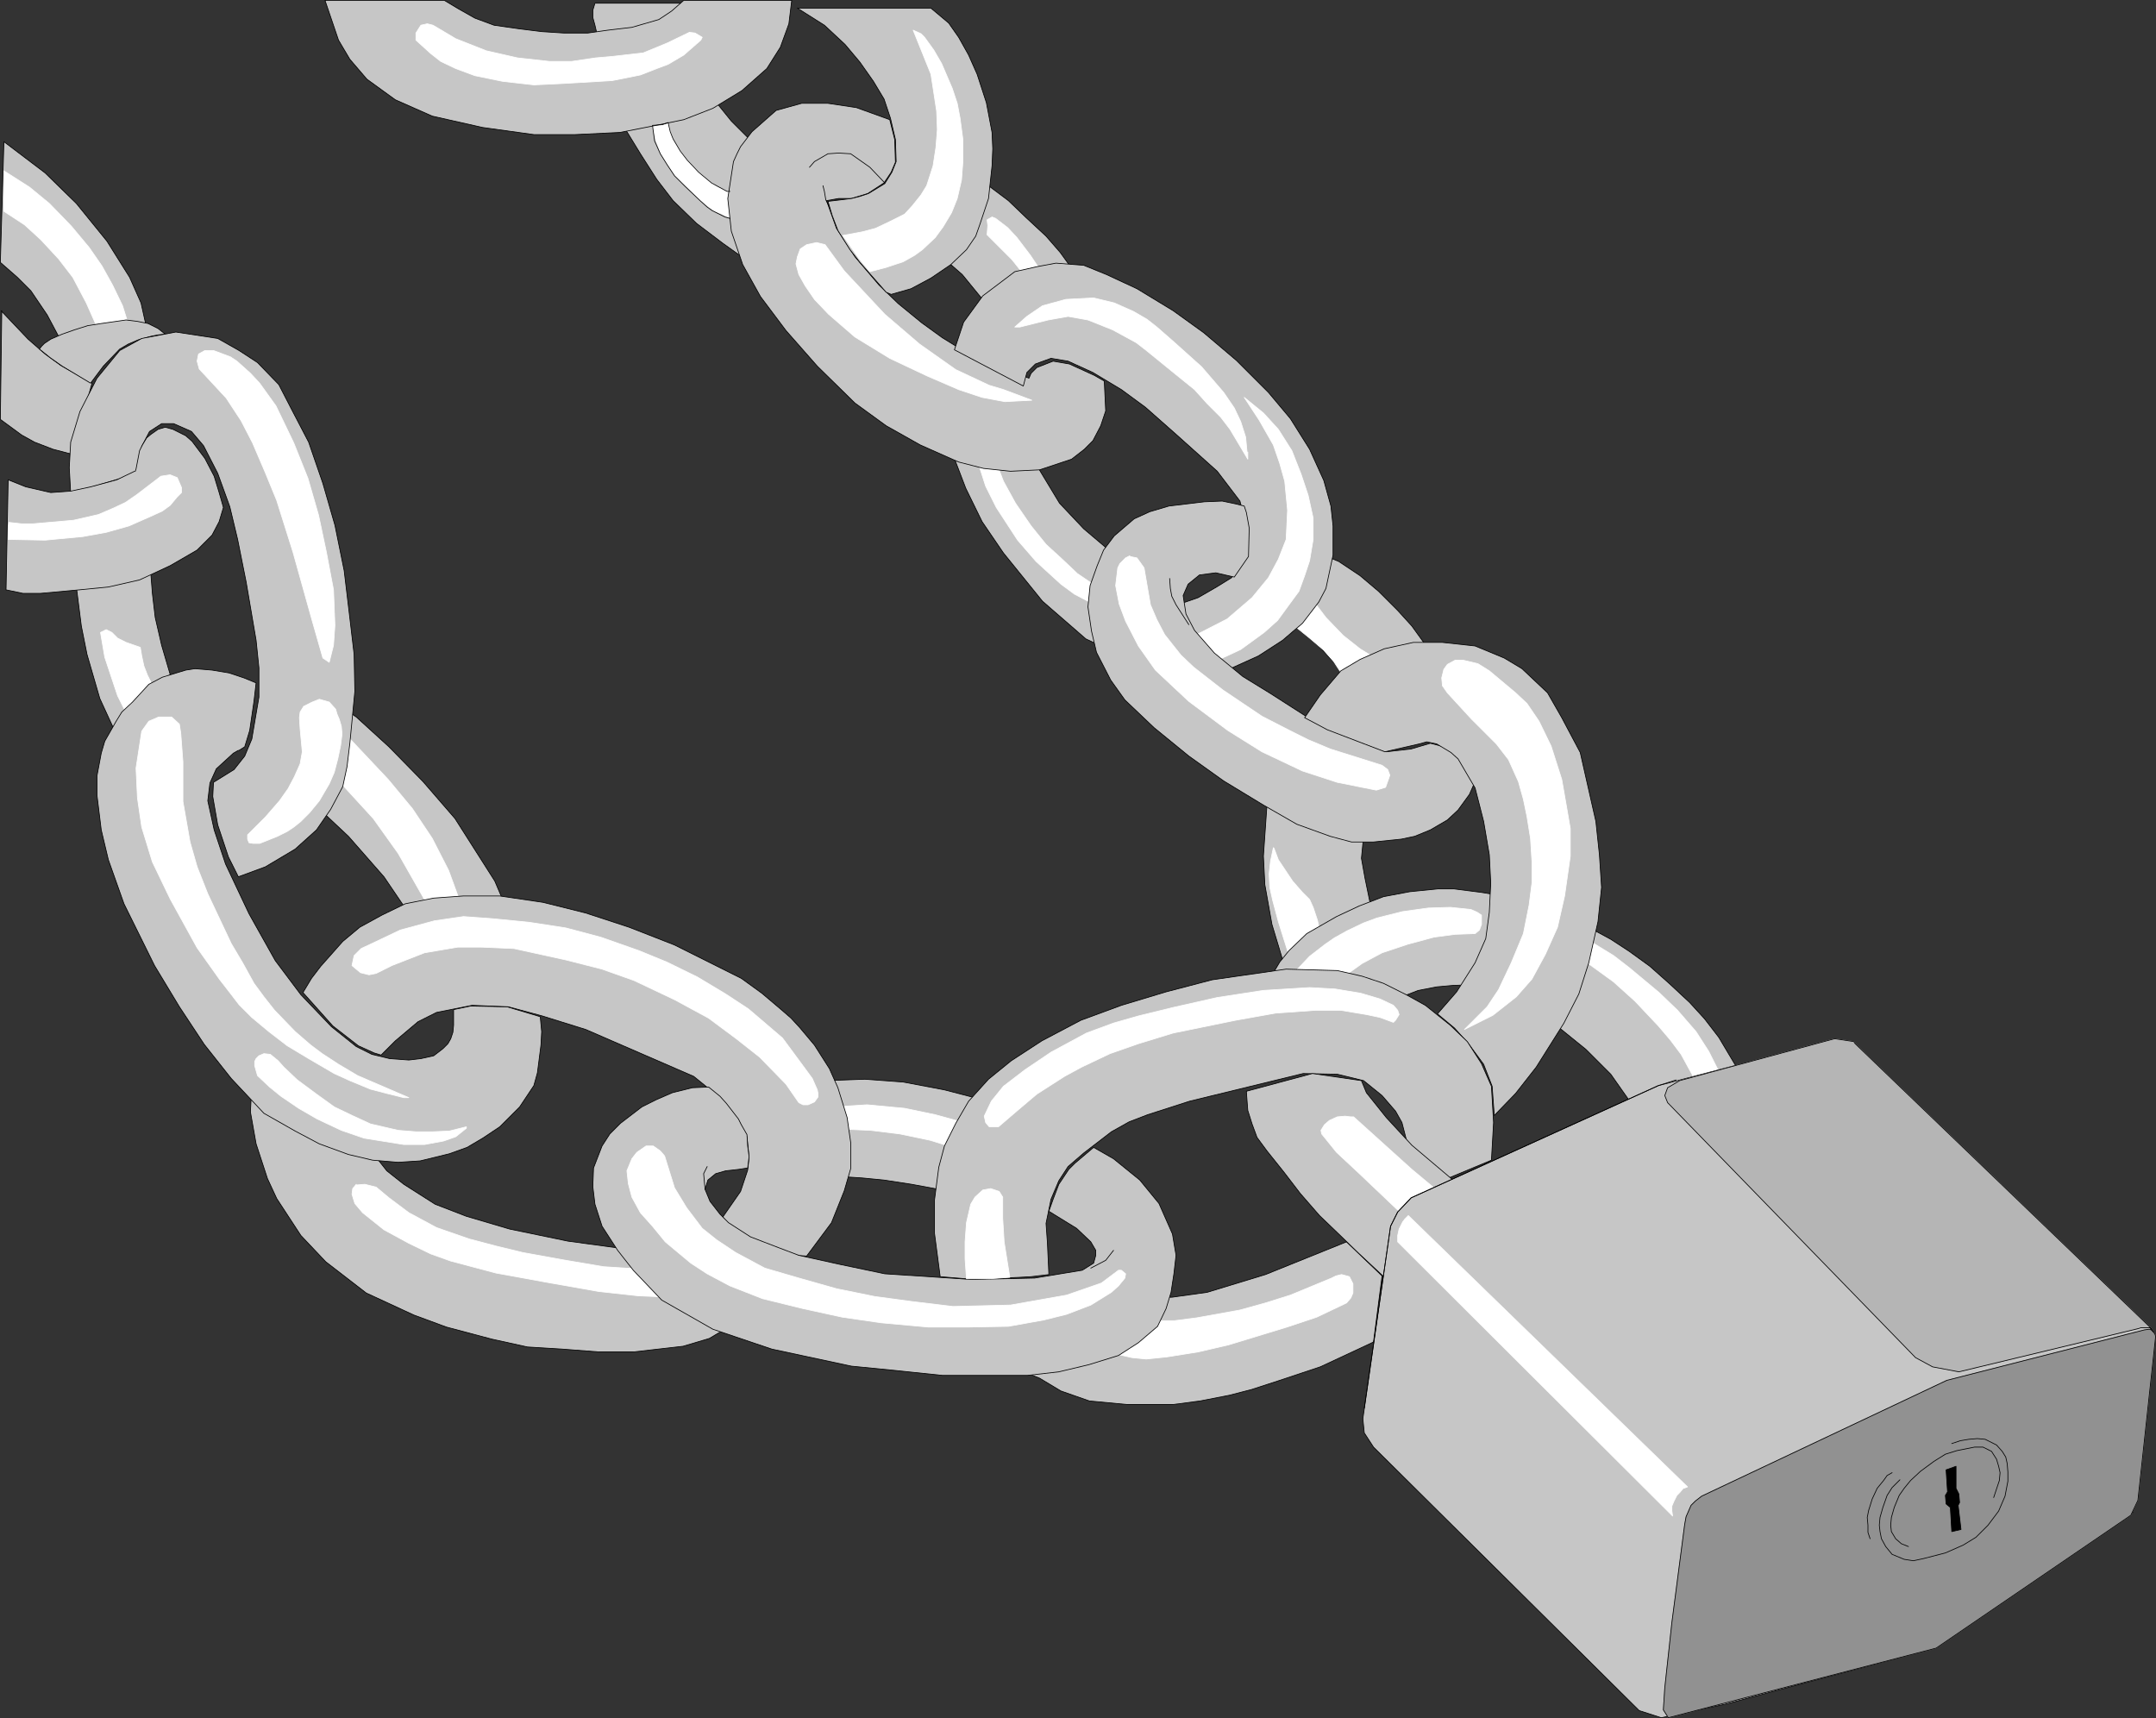 <?xml version="1.0" encoding="UTF-8" standalone="no"?>
<svg
   version="1.0"
   width="129.766mm"
   height="103.401mm"
   id="svg140"
   sodipodi:docname="Padlock 06.wmf"
   xmlns:inkscape="http://www.inkscape.org/namespaces/inkscape"
   xmlns:sodipodi="http://sodipodi.sourceforge.net/DTD/sodipodi-0.dtd"
   xmlns="http://www.w3.org/2000/svg"
   xmlns:svg="http://www.w3.org/2000/svg">
  <rect width="100%" height="100%" fill="#333333" stroke="none"/>
  <sodipodi:namedview
     id="namedview140"
     pagecolor="#ffffff"
     bordercolor="#000000"
     borderopacity="0.25"
     inkscape:showpageshadow="2"
     inkscape:pageopacity="0.0"
     inkscape:pagecheckerboard="0"
     inkscape:deskcolor="#d1d1d1"
     inkscape:document-units="mm" />
  <defs
     id="defs1">
    <pattern
       id="WMFhbasepattern"
       patternUnits="userSpaceOnUse"
       width="6"
       height="6"
       x="0"
       y="0" />
  </defs>
  <path
     style="fill:#c6c6c6;fill-opacity:1;fill-rule:evenodd;stroke:none"
     d="m 259.449,295.086 h 7.11 l 8.08,-1.131 13.251,-4.039 18.422,-7.432 8.08,7.755 -1.939,15.025 -12.12,5.655 -9.211,3.07 -6.464,2.1 -5.01,1.292 -6.626,1.292 -6.141,0.808 h -6.141 -4.363 l -8.565,-0.808 -6.464,-2.262 -4.848,-2.908 -3.232,-1.292 26.179,-16.964 v 0 z"
     id="path1" />
  <path
     style="fill:none;stroke:#000000;stroke-width:0.162px;stroke-linecap:round;stroke-linejoin:round;stroke-miterlimit:4;stroke-dasharray:none;stroke-opacity:1"
     d="m 259.449,295.086 h 7.11 l 8.08,-1.131 13.251,-4.039 18.422,-7.432 8.08,7.755 -1.939,15.025 -12.12,5.655 -9.211,3.07 -6.464,2.1 -5.01,1.292 -6.626,1.292 -6.141,0.808 h -6.141 -4.363 l -8.565,-0.808 -6.464,-2.262 -4.848,-2.908 -3.232,-1.292 26.179,-16.964 v 0"
     id="path2" />
  <path
     style="fill:#ffffff;fill-opacity:1;fill-rule:evenodd;stroke:none"
     d="m 262.196,300.417 h 5.01 l 5.01,-0.646 9.858,-1.777 5.818,-1.616 5.656,-1.777 9.373,-3.877 0.97,-0.485 1.293,-0.323 1.778,0.485 0.808,1.616 v 2.1 l -0.485,1.131 -0.97,1.131 -6.787,3.231 -6.787,2.262 -13.251,4.039 -6.949,1.616 -7.11,1.131 -4.686,0.485 -3.232,-0.323 -3.555,-0.808 8.242,-7.593 z"
     id="path3" />
  <path
     style="fill:none;stroke:#ffffff;stroke-width:0.162px;stroke-linecap:round;stroke-linejoin:round;stroke-miterlimit:4;stroke-dasharray:none;stroke-opacity:1"
     d="m 262.196,300.417 h 5.01 l 5.01,-0.646 9.858,-1.777 5.818,-1.616 5.656,-1.777 9.373,-3.877 0.97,-0.485 1.293,-0.323 1.778,0.485 0.808,1.616 v 2.1 l -0.485,1.131 -0.97,1.131 -6.787,3.231 -6.787,2.262 -13.251,4.039 -6.949,1.616 -7.11,1.131 -4.686,0.485 -3.232,-0.323 -3.555,-0.808 8.242,-7.593 v 0"
     id="path4" />
  <path
     style="fill:#c6c6c6;fill-opacity:1;fill-rule:evenodd;stroke:none"
     d="m 310.191,190.235 -0.485,5.008 0.808,4.524 1.131,5.493 2.101,6.139 -9.211,4.039 -12.12,5.008 -3.07,-10.178 -1.616,-9.047 -0.323,-6.462 0.808,-11.632 z"
     id="path5" />
  <path
     style="fill:none;stroke:#000000;stroke-width:0.162px;stroke-linecap:round;stroke-linejoin:round;stroke-miterlimit:4;stroke-dasharray:none;stroke-opacity:1"
     d="m 310.191,190.235 -0.485,5.008 0.808,4.524 1.131,5.493 2.101,6.139 -9.211,4.039 -12.12,5.008 -3.07,-10.178 -1.616,-9.047 -0.323,-6.462 0.808,-11.632 21.978,7.109 v 0"
     id="path6" />
  <path
     style="fill:#ffffff;fill-opacity:1;fill-rule:evenodd;stroke:none"
     d="m 289.668,192.819 -0.646,3.07 -0.323,2.908 0.162,3.07 0.646,2.908 1.293,4.847 2.747,8.724 1.454,-2.908 5.01,-3.393 v -1.292 l -0.323,-1.454 -0.97,-2.908 -0.808,-1.777 -1.616,-1.616 -2.262,-2.585 -1.616,-2.423 -1.616,-2.423 -0.97,-2.585 -0.162,-0.162 z"
     id="path7" />
  <path
     style="fill:none;stroke:#ffffff;stroke-width:0.162px;stroke-linecap:round;stroke-linejoin:round;stroke-miterlimit:4;stroke-dasharray:none;stroke-opacity:1"
     d="m 289.668,192.819 -0.646,3.07 -0.323,2.908 0.162,3.07 0.646,2.908 1.293,4.847 2.747,8.724 1.454,-2.908 5.01,-3.393 v -1.292 l -0.323,-1.454 -0.97,-2.908 -0.808,-1.777 -1.616,-1.616 -2.262,-2.585 -1.616,-2.423 -1.616,-2.423 -0.97,-2.585 -0.162,-0.162 v 0"
     id="path8" />
  <path
     style="fill:#c6c6c6;fill-opacity:1;fill-rule:evenodd;stroke:none"
     d="m 312.615,230.301 5.818,-3.393 4.202,-1.616 4.202,-0.808 3.555,-0.323 4.202,-0.162 5.818,-12.925 1.454,-7.27 -4.848,-0.808 -6.302,-0.808 h -3.555 l -6.464,0.646 -5.979,1.131 -5.494,2.1 -5.171,2.423 -6.787,3.877 -4.04,3.877 -2.101,2.585 -2.101,3.554 23.755,7.916 v 0 z"
     id="path9" />
  <path
     style="fill:none;stroke:#000000;stroke-width:0.162px;stroke-linecap:round;stroke-linejoin:round;stroke-miterlimit:4;stroke-dasharray:none;stroke-opacity:1"
     d="m 312.615,230.301 5.818,-3.393 4.202,-1.616 4.202,-0.808 3.555,-0.323 4.202,-0.162 5.818,-12.925 1.454,-7.27 -4.848,-0.808 -6.302,-0.808 h -3.555 l -6.464,0.646 -5.979,1.131 -5.494,2.1 -5.171,2.423 -6.787,3.877 -4.04,3.877 -2.101,2.585 -2.101,3.554 23.755,7.916 v 0"
     id="path10" />
  <path
     style="fill:#ffffff;fill-opacity:1;fill-rule:evenodd;stroke:none"
     d="m 295,220.607 2.909,-3.07 3.555,-2.746 2.101,-1.454 2.909,-1.616 3.717,-1.777 3.07,-1.131 5.818,-1.454 5.818,-0.808 5.01,-0.162 4.686,0.485 1.454,0.646 0.97,0.646 v 1.131 0.969 l -0.485,1.292 -0.97,0.808 -4.525,0.162 -4.848,0.646 -5.979,1.616 -5.818,1.939 -4.525,2.423 -3.394,2.423 -11.474,-0.969 z"
     id="path11" />
  <path
     style="fill:none;stroke:#ffffff;stroke-width:0.162px;stroke-linecap:round;stroke-linejoin:round;stroke-miterlimit:4;stroke-dasharray:none;stroke-opacity:1"
     d="m 295,220.607 2.909,-3.07 3.555,-2.746 2.101,-1.454 2.909,-1.616 3.717,-1.777 3.07,-1.131 5.818,-1.454 5.818,-0.808 5.01,-0.162 4.686,0.485 1.454,0.646 0.97,0.646 v 1.131 0.969 l -0.485,1.292 -0.97,0.808 -4.525,0.162 -4.848,0.646 -5.979,1.616 -5.818,1.939 -4.525,2.423 -3.394,2.423 -11.474,-0.969 v 0"
     id="path12" />
  <path
     style="fill:#c6c6c6;fill-opacity:1;fill-rule:evenodd;stroke:none"
     d="m 353.984,233.209 6.787,5.493 5.656,5.655 4.202,5.978 12.766,-4.362 11.635,-3.231 -4.04,-6.785 -3.232,-4.201 -3.394,-3.716 -4.686,-4.362 -4.363,-3.877 -4.686,-3.393 -4.202,-2.746 -3.878,-2.1 -8.565,21.649 z"
     id="path13" />
  <path
     style="fill:none;stroke:#000000;stroke-width:0.162px;stroke-linecap:round;stroke-linejoin:round;stroke-miterlimit:4;stroke-dasharray:none;stroke-opacity:1"
     d="m 353.984,233.209 6.787,5.493 5.656,5.655 4.202,5.978 12.766,-4.362 11.635,-3.231 -4.04,-6.785 -3.232,-4.201 -3.394,-3.716 -4.686,-4.362 -4.363,-3.877 -4.686,-3.393 -4.202,-2.746 -3.878,-2.1 -8.565,21.649 v 0"
     id="path14" />
  <path
     style="fill:#ffffff;fill-opacity:1;fill-rule:evenodd;stroke:none"
     d="m 390.991,243.71 -2.262,-4.524 -2.909,-4.524 -4.202,-4.847 -4.202,-4.039 -6.787,-5.655 -3.555,-2.746 -5.01,-3.07 -1.454,4.362 6.464,4.685 4.848,4.362 5.333,5.655 2.747,3.231 2.424,3.231 2.909,5.331 5.656,-1.292 v 0 z"
     id="path15" />
  <path
     style="fill:none;stroke:#ffffff;stroke-width:0.162px;stroke-linecap:round;stroke-linejoin:round;stroke-miterlimit:4;stroke-dasharray:none;stroke-opacity:1"
     d="m 390.991,243.71 -2.262,-4.524 -2.909,-4.524 -4.202,-4.847 -4.202,-4.039 -6.787,-5.655 -3.555,-2.746 -5.01,-3.07 -1.454,4.362 6.464,4.685 4.848,4.362 5.333,5.655 2.747,3.231 2.424,3.231 2.909,5.331 5.656,-1.292 v 0"
     id="path16" />
  <path
     style="fill:#c6c6c6;fill-opacity:1;fill-rule:evenodd;stroke:none"
     d="m 214.362,270.69 -6.949,-1.292 -6.302,-0.969 -5.01,-0.485 -5.01,-0.323 0.162,-5.816 -1.778,-8.401 -1.616,-7.593 8.888,-0.323 8.726,0.646 9.373,1.777 8.08,2.1 -8.565,20.841 v 0 z"
     id="path17" />
  <path
     style="fill:none;stroke:#000000;stroke-width:0.162px;stroke-linecap:round;stroke-linejoin:round;stroke-miterlimit:4;stroke-dasharray:none;stroke-opacity:1"
     d="m 214.362,270.69 -6.949,-1.292 -6.302,-0.969 -5.01,-0.485 -5.01,-0.323 0.162,-5.816 -1.778,-8.401 -1.616,-7.593 8.888,-0.323 8.726,0.646 9.373,1.777 8.08,2.1 -8.565,20.841 v 0"
     id="path18" />
  <path
     style="fill:#ffffff;fill-opacity:1;fill-rule:evenodd;stroke:none"
     d="m 219.21,255.342 -6.464,-1.777 -6.949,-1.454 -8.565,-0.808 -7.434,0.485 0.808,5.008 7.434,0.323 6.626,0.808 6.949,1.454 5.171,1.616 2.424,-5.17 z"
     id="path19" />
  <path
     style="fill:none;stroke:#ffffff;stroke-width:0.162px;stroke-linecap:round;stroke-linejoin:round;stroke-miterlimit:4;stroke-dasharray:none;stroke-opacity:1"
     d="m 219.21,255.342 -6.464,-1.777 -6.949,-1.454 -8.565,-0.808 -7.434,0.485 0.808,5.008 7.434,0.323 6.626,0.808 6.949,1.454 5.171,1.616 2.424,-5.17 v -0.485 0"
     id="path20" />
  <path
     style="fill:#c6c6c6;fill-opacity:1;fill-rule:evenodd;stroke:none"
     d="m 149.884,282.969 -7.595,1.131 -13.09,-1.777 -13.251,-2.746 -9.858,-2.908 -7.11,-2.746 -7.11,-4.524 -3.878,-3.07 -2.424,-3.07 -1.939,-4.039 -26.179,-15.348 -0.485,9.047 1.293,7.27 2.586,7.916 2.101,4.524 5.494,8.401 5.656,5.978 9.211,7.109 10.827,5.008 7.434,2.746 10.342,2.746 8.08,1.777 7.918,0.485 8.403,0.646 h 7.757 l 11.312,-1.292 5.979,-1.777 5.171,-3.07 -16.645,-18.418 z"
     id="path21" />
  <path
     style="fill:none;stroke:#000000;stroke-width:0.162px;stroke-linecap:round;stroke-linejoin:round;stroke-miterlimit:4;stroke-dasharray:none;stroke-opacity:1"
     d="m 149.884,282.969 -7.595,1.131 -13.09,-1.777 -13.251,-2.746 -9.858,-2.908 -7.11,-2.746 -7.11,-4.524 -3.878,-3.07 -2.424,-3.07 -1.939,-4.039 -26.179,-15.348 -0.485,9.047 1.293,7.27 2.586,7.916 2.101,4.524 5.494,8.401 5.656,5.978 9.211,7.109 10.827,5.008 7.434,2.746 10.342,2.746 8.08,1.777 7.918,0.485 8.403,0.646 h 7.757 l 11.312,-1.292 5.979,-1.777 5.171,-3.07 -16.645,-18.418 v 0"
     id="path22" />
  <path
     style="fill:#ffffff;fill-opacity:1;fill-rule:evenodd;stroke:none"
     d="m 81.042,269.398 -0.808,0.969 -0.162,1.292 0.646,2.1 1.778,2.1 4.848,3.877 5.656,3.07 5.01,2.423 4.525,1.616 10.342,2.746 12.443,2.262 10.989,1.939 8.888,0.969 7.595,0.323 -4.363,-3.393 -3.555,-3.07 -7.595,-0.485 -9.534,-1.616 -8.888,-1.616 -5.979,-1.454 -6.141,-1.616 -7.434,-2.585 -6.302,-3.393 -4.525,-3.393 -2.909,-2.423 -2.586,-0.646 -1.939,0.162 v 0 z"
     id="path23" />
  <path
     style="fill:none;stroke:#ffffff;stroke-width:0.162px;stroke-linecap:round;stroke-linejoin:round;stroke-miterlimit:4;stroke-dasharray:none;stroke-opacity:1"
     d="m 81.042,269.398 -0.808,0.969 -0.162,1.292 0.646,2.1 1.778,2.1 4.848,3.877 5.656,3.07 5.01,2.423 4.525,1.616 10.342,2.746 12.443,2.262 10.989,1.939 8.888,0.969 7.595,0.323 -4.363,-3.393 -3.555,-3.07 -7.595,-0.485 -9.534,-1.616 -8.888,-1.616 -5.979,-1.454 -6.141,-1.616 -7.434,-2.585 -6.302,-3.393 -4.525,-3.393 -2.909,-2.423 -2.586,-0.646 -1.939,0.162 v 0"
     id="path24" />
  <path
     style="fill:#c6c6c6;fill-opacity:1;fill-rule:evenodd;stroke:none"
     d="m 93.485,208.491 -6.141,-9.047 -8.08,-9.209 -7.918,-7.432 3.555,-23.911 6.141,4.201 7.434,6.785 7.757,7.916 7.272,8.401 9.05,14.217 3.232,7.593 -22.139,0.485 v 0 z"
     id="path25" />
  <path
     style="fill:none;stroke:#000000;stroke-width:0.162px;stroke-linecap:round;stroke-linejoin:round;stroke-miterlimit:4;stroke-dasharray:none;stroke-opacity:1"
     d="m 93.485,208.491 -6.141,-9.047 -8.08,-9.209 -7.918,-7.432 3.555,-23.911 6.141,4.201 7.434,6.785 7.757,7.916 7.272,8.401 9.05,14.217 3.232,7.593 -22.139,0.485 v 0"
     id="path26" />
  <path
     style="fill:#ffffff;fill-opacity:1;fill-rule:evenodd;stroke:none"
     d="m 76.194,176.664 8.726,9.532 5.656,7.916 6.626,11.632 3.555,-0.162 3.717,-0.969 -2.424,-6.624 -3.717,-7.27 -4.525,-6.785 -5.494,-6.624 -10.504,-11.148 -1.616,10.663 v 0 z"
     id="path27" />
  <path
     style="fill:none;stroke:#ffffff;stroke-width:0.162px;stroke-linecap:round;stroke-linejoin:round;stroke-miterlimit:4;stroke-dasharray:none;stroke-opacity:1"
     d="m 76.194,176.664 8.726,9.532 5.656,7.916 6.626,11.632 3.555,-0.162 3.717,-0.969 -2.424,-6.624 -3.717,-7.27 -4.525,-6.785 -5.494,-6.624 -10.504,-11.148 -1.616,10.663 v 0"
     id="path28" />
  <path
     style="fill:#c6c6c6;fill-opacity:1;fill-rule:evenodd;stroke:none"
     d="m 17.21,132.235 1.293,10.178 1.293,6.462 2.909,10.017 3.717,8.078 5.333,-6.624 6.949,-6.947 -1.939,-6.624 -1.454,-6.301 -0.646,-5.493 -0.485,-6.139 z"
     id="path29" />
  <path
     style="fill:none;stroke:#000000;stroke-width:0.162px;stroke-linecap:round;stroke-linejoin:round;stroke-miterlimit:4;stroke-dasharray:none;stroke-opacity:1"
     d="m 17.21,132.235 1.293,10.178 1.293,6.462 2.909,10.017 3.717,8.078 5.333,-6.624 6.949,-6.947 -1.939,-6.624 -1.454,-6.301 -0.646,-5.493 -0.485,-6.139 -16.968,3.393 v 0"
     id="path30" />
  <path
     style="fill:#ffffff;fill-opacity:1;fill-rule:evenodd;stroke:none"
     d="m 28.361,161.477 -1.616,-3.231 -1.131,-3.393 -1.778,-5.331 -0.97,-5.655 1.293,-0.646 1.293,0.646 1.293,1.292 1.939,0.969 3.232,1.131 0.323,1.939 0.485,2.262 0.808,2.1 0.97,1.939 -5.979,5.978 v 0 z"
     id="path31" />
  <path
     style="fill:none;stroke:#ffffff;stroke-width:0.162px;stroke-linecap:round;stroke-linejoin:round;stroke-miterlimit:4;stroke-dasharray:none;stroke-opacity:1"
     d="m 28.361,161.477 -1.616,-3.231 -1.131,-3.393 -1.778,-5.331 -0.97,-5.655 1.293,-0.646 1.293,0.646 1.293,1.292 1.939,0.969 3.232,1.131 0.323,1.939 0.485,2.262 0.808,2.1 0.97,1.939 -5.979,5.978 v 0"
     id="path32" />
  <path
     style="fill:#c6c6c6;fill-opacity:1;fill-rule:evenodd;stroke:none"
     d="m 0.081,59.696 3.878,3.393 3.07,3.07 3.717,5.493 2.747,5.17 6.949,-1.777 7.434,-1.454 5.494,1.131 L 32.078,68.904 29.492,63.088 24.321,54.849 17.372,46.286 10.262,39.339 0.889,32.231 Z"
     id="path33" />
  <path
     style="fill:none;stroke:#000000;stroke-width:0.162px;stroke-linecap:round;stroke-linejoin:round;stroke-miterlimit:4;stroke-dasharray:none;stroke-opacity:1"
     d="m 0.081,59.696 3.878,3.393 3.07,3.07 3.717,5.493 2.747,5.17 6.949,-1.777 7.434,-1.454 5.494,1.131 L 32.078,68.904 29.492,63.088 24.321,54.849 17.372,46.286 10.262,39.339 0.889,32.231 0.081,59.696 v 0"
     id="path34" />
  <path
     style="fill:#ffffff;fill-opacity:1;fill-rule:evenodd;stroke:none"
     d="m 0.889,38.855 5.818,3.716 4.525,3.716 5.01,5.17 4.04,4.847 2.909,4.201 2.424,4.362 2.262,4.685 1.616,5.17 H 22.22 L 19.634,68.904 16.564,63.088 13.332,58.888 9.292,54.526 5.575,51.133 0.889,48.064 v -9.209 z"
     id="path35" />
  <path
     style="fill:none;stroke:#ffffff;stroke-width:0.162px;stroke-linecap:round;stroke-linejoin:round;stroke-miterlimit:4;stroke-dasharray:none;stroke-opacity:1"
     d="m 0.889,38.855 5.818,3.716 4.525,3.716 5.01,5.17 4.04,4.847 2.909,4.201 2.424,4.362 2.262,4.685 1.616,5.17 H 22.22 L 19.634,68.904 16.564,63.088 13.332,58.888 9.292,54.526 5.575,51.133 0.889,48.064 v -9.209 0"
     id="path36" />
  <path
     style="fill:#c6c6c6;fill-opacity:1;fill-rule:evenodd;stroke:none"
     d="m 293.708,141.767 6.141,5.008 4.04,4.362 3.878,4.362 15.029,-6.947 1.293,-2.1 -2.909,-4.039 -3.232,-3.554 -4.363,-4.362 -4.202,-3.554 -4.848,-3.231 -2.747,-1.131 -8.08,15.186 z"
     id="path37" />
  <path
     style="fill:none;stroke:#000000;stroke-width:0.162px;stroke-linecap:round;stroke-linejoin:round;stroke-miterlimit:4;stroke-dasharray:none;stroke-opacity:1"
     d="m 293.708,141.767 6.141,5.008 4.04,4.362 3.878,4.362 15.029,-6.947 1.293,-2.1 -2.909,-4.039 -3.232,-3.554 -4.363,-4.362 -4.202,-3.554 -4.848,-3.231 -2.747,-1.131 -8.08,15.186 v 0"
     id="path38" />
  <path
     style="fill:#ffffff;fill-opacity:1;fill-rule:evenodd;stroke:none"
     d="m 312.776,149.683 -3.394,-2.1 -3.878,-3.07 -3.878,-4.039 -3.07,-4.039 -4.04,5.978 3.394,2.746 3.232,2.746 2.262,2.585 2.424,3.716 6.949,-4.362 v 0 z"
     id="path39" />
  <path
     style="fill:none;stroke:#ffffff;stroke-width:0.162px;stroke-linecap:round;stroke-linejoin:round;stroke-miterlimit:4;stroke-dasharray:none;stroke-opacity:1"
     d="m 312.776,149.683 -3.394,-2.1 -3.878,-3.07 -3.878,-4.039 -3.07,-4.039 -4.04,5.978 3.394,2.746 3.232,2.746 2.262,2.585 2.424,3.716 6.949,-4.362 v 0"
     id="path40" />
  <path
     style="fill:#c6c6c6;fill-opacity:1;fill-rule:evenodd;stroke:none"
     d="m 253.954,126.581 -7.434,-6.301 -5.494,-5.816 -5.656,-9.37 -19.069,-2.908 3.394,8.886 3.717,7.593 4.848,7.109 8.888,10.986 9.858,8.563 6.464,3.07 0.485,-21.81 z"
     id="path41" />
  <path
     style="fill:none;stroke:#000000;stroke-width:0.162px;stroke-linecap:round;stroke-linejoin:round;stroke-miterlimit:4;stroke-dasharray:none;stroke-opacity:1"
     d="m 253.954,126.581 -7.434,-6.301 -5.494,-5.816 -5.656,-9.37 -19.069,-2.908 3.394,8.886 3.717,7.593 4.848,7.109 8.888,10.986 9.858,8.563 6.464,3.07 0.485,-21.81 v 0"
     id="path42" />
  <path
     style="fill:#ffffff;fill-opacity:1;fill-rule:evenodd;stroke:none"
     d="m 222.765,106.063 1.454,4.524 2.424,4.847 4.848,7.432 4.202,4.847 5.656,5.17 3.07,2.262 3.07,1.616 2.101,-3.231 -4.525,-3.07 -3.232,-3.07 -3.878,-3.554 -3.394,-4.201 -3.555,-5.17 -2.747,-5.008 -1.293,-3.393 h -4.04 v 0 z"
     id="path43" />
  <path
     style="fill:none;stroke:#ffffff;stroke-width:0.162px;stroke-linecap:round;stroke-linejoin:round;stroke-miterlimit:4;stroke-dasharray:none;stroke-opacity:1"
     d="m 222.765,106.063 1.454,4.524 2.424,4.847 4.848,7.432 4.202,4.847 5.656,5.17 3.07,2.262 3.07,1.616 2.101,-3.231 -4.525,-3.07 -3.232,-3.07 -3.878,-3.554 -3.394,-4.201 -3.555,-5.17 -2.747,-5.008 -1.293,-3.393 h -4.04 v 0"
     id="path44" />
  <path
     style="fill:#c6c6c6;fill-opacity:1;fill-rule:evenodd;stroke:none"
     d="m 213.877,58.08 5.01,4.362 5.818,7.109 13.736,-0.646 5.656,-7.432 -2.909,-4.039 -3.232,-3.716 -4.525,-4.201 -4.04,-3.877 -4.525,-3.393 h -3.878 z"
     id="path45" />
  <path
     style="fill:none;stroke:#000000;stroke-width:0.162px;stroke-linecap:round;stroke-linejoin:round;stroke-miterlimit:4;stroke-dasharray:none;stroke-opacity:1"
     d="m 213.877,58.08 5.01,4.362 5.818,7.109 13.736,-0.646 5.656,-7.432 -2.909,-4.039 -3.232,-3.716 -4.525,-4.201 -4.04,-3.877 -4.525,-3.393 h -3.878 l -7.11,15.833 v 0"
     id="path46" />
  <path
     style="fill:#ffffff;fill-opacity:1;fill-rule:evenodd;stroke:none"
     d="m 233.269,62.927 1.778,-0.808 1.293,-1.131 -1.939,-2.908 -3.07,-4.039 -2.101,-2.262 -2.747,-2.1 -0.808,-0.323 -1.131,0.646 0.162,1.292 -0.162,2.1 5.656,5.655 1.293,1.616 z"
     id="path47" />
  <path
     style="fill:none;stroke:#ffffff;stroke-width:0.162px;stroke-linecap:round;stroke-linejoin:round;stroke-miterlimit:4;stroke-dasharray:none;stroke-opacity:1"
     d="m 233.269,62.927 1.778,-0.808 1.293,-1.131 -1.939,-2.908 -3.07,-4.039 -2.101,-2.262 -2.747,-2.1 -0.808,-0.323 -1.131,0.646 0.162,1.292 -0.162,2.1 5.656,5.655 1.293,1.616 1.778,2.262 v 0"
     id="path48" />
  <path
     style="fill:#c6c6c6;fill-opacity:1;fill-rule:evenodd;stroke:none"
     d="m 135.825,7.836 -0.485,-2.1 -0.485,-1.777 V 2.343 l 0.485,-1.616 h 25.533 V 9.451 L 135.825,7.836 Z"
     id="path49" />
  <path
     style="fill:none;stroke:#000000;stroke-width:0.162px;stroke-linecap:round;stroke-linejoin:round;stroke-miterlimit:4;stroke-dasharray:none;stroke-opacity:1"
     d="m 135.825,7.836 -0.485,-2.1 -0.485,-1.777 V 2.343 l 0.485,-1.616 h 25.533 V 9.451 L 135.825,7.836 v 0"
     id="path50" />
  <path
     style="fill:#c6c6c6;fill-opacity:1;fill-rule:evenodd;stroke:none"
     d="m 162.973,23.345 3.394,4.201 4.363,4.362 1.131,9.209 -0.646,19.064 -6.787,-4.847 -5.979,-4.524 -5.333,-5.17 -3.717,-4.847 -3.717,-5.816 -3.555,-5.816 z"
     id="path51" />
  <path
     style="fill:none;stroke:#000000;stroke-width:0.162px;stroke-linecap:round;stroke-linejoin:round;stroke-miterlimit:4;stroke-dasharray:none;stroke-opacity:1"
     d="m 162.973,23.345 3.394,4.201 4.363,4.362 1.131,9.209 -0.646,19.064 -6.787,-4.847 -5.979,-4.524 -5.333,-5.17 -3.717,-4.847 -3.717,-5.816 -3.555,-5.816 20.846,-5.816 v 0"
     id="path52" />
  <path
     style="fill:#ffffff;fill-opacity:1;fill-rule:evenodd;stroke:none"
     d="m 166.529,43.701 -1.131,-0.162 -2.101,-0.969 -1.454,-0.969 -2.909,-2.423 -2.586,-2.746 -1.616,-2.1 -1.616,-2.585 -0.646,-1.777 -0.485,-2.1 -1.293,0.646 -2.262,0.162 0.808,3.393 1.131,2.908 1.616,2.585 1.616,2.423 2.747,2.585 3.07,3.07 2.101,1.616 1.131,0.808 1.293,0.485 1.293,0.646 1.939,0.485 -0.646,-5.978 z"
     id="path53" />
  <path
     style="fill:none;stroke:#ffffff;stroke-width:0.162px;stroke-linecap:round;stroke-linejoin:round;stroke-miterlimit:4;stroke-dasharray:none;stroke-opacity:1"
     d="m 166.529,43.701 -1.131,-0.162 -2.101,-0.969 -1.454,-0.969 -2.909,-2.423 -2.586,-2.746 -1.616,-2.1 -1.616,-2.585 -0.646,-1.777 -0.485,-2.1 -1.293,0.646 -2.262,0.162 0.808,3.393 1.131,2.908 1.616,2.585 1.616,2.423 2.747,2.585 3.07,3.07 2.101,1.616 1.131,0.808 1.293,0.485 1.293,0.646 1.939,0.485 -0.646,-5.978 v 0"
     id="path54" />
  <path
     style="fill:#c6c6c6;fill-opacity:1;fill-rule:evenodd;stroke:none"
     d="m 101.081,0.081 3.232,1.939 3.717,2.1 4.363,1.616 5.656,0.808 5.171,0.646 5.01,0.323 h 5.494 l 4.525,-0.646 5.494,-0.646 6.141,-1.777 2.909,-1.939 2.747,-2.423 H 180.103 l -0.646,5.331 -1.939,5.331 -3.07,4.847 -5.656,5.008 -6.626,4.039 -6.626,2.585 -7.11,1.454 -7.434,1.454 -10.181,0.485 h -9.373 L 109.807,29 98.333,26.415 89.93,22.699 83.466,18.014 79.588,13.49 77.002,9.128 73.932,0.081 h 27.149 z"
     id="path55" />
  <path
     style="fill:none;stroke:#000000;stroke-width:0.162px;stroke-linecap:round;stroke-linejoin:round;stroke-miterlimit:4;stroke-dasharray:none;stroke-opacity:1"
     d="m 101.081,0.081 3.232,1.939 3.717,2.1 4.363,1.616 5.656,0.808 5.171,0.646 5.01,0.323 h 5.494 l 4.525,-0.646 5.494,-0.646 6.141,-1.777 2.909,-1.939 2.747,-2.423 H 180.103 l -0.646,5.331 -1.939,5.331 -3.07,4.847 -5.656,5.008 -6.626,4.039 -6.626,2.585 -7.11,1.454 -7.434,1.454 -10.181,0.485 h -9.373 L 109.807,29 98.333,26.415 89.93,22.699 83.466,18.014 79.588,13.49 77.002,9.128 73.932,0.081 h 27.149 v 0"
     id="path56" />
  <path
     style="fill:#ffffff;fill-opacity:1;fill-rule:evenodd;stroke:none"
     d="m 158.125,7.512 -1.293,-0.162 -5.01,2.423 -5.494,2.262 -7.11,0.808 -3.717,0.323 -5.494,0.808 h -5.01 l -7.272,-0.808 -7.11,-1.616 -6.949,-2.746 L 98.495,5.735 97.202,5.412 95.748,5.735 94.617,7.512 v 1.616 l 3.394,3.07 2.262,1.777 3.394,1.616 4.363,1.616 6.302,1.292 7.11,0.808 6.787,-0.323 10.989,-0.646 6.464,-1.292 3.717,-1.454 2.586,-0.969 3.555,-2.1 3.878,-3.393 0.323,-0.646 -1.616,-0.969 z"
     id="path57" />
  <path
     style="fill:none;stroke:#ffffff;stroke-width:0.162px;stroke-linecap:round;stroke-linejoin:round;stroke-miterlimit:4;stroke-dasharray:none;stroke-opacity:1"
     d="m 158.125,7.512 -1.293,-0.162 -5.01,2.423 -5.494,2.262 -7.11,0.808 -3.717,0.323 -5.494,0.808 h -5.01 l -7.272,-0.808 -7.11,-1.616 -6.949,-2.746 L 98.495,5.735 97.202,5.412 95.748,5.735 94.617,7.512 v 1.616 l 3.394,3.07 2.262,1.777 3.394,1.616 4.363,1.616 6.302,1.292 7.11,0.808 6.787,-0.323 10.989,-0.646 6.464,-1.292 3.717,-1.454 2.586,-0.969 3.555,-2.1 3.878,-3.393 0.323,-0.646 -1.616,-0.969 v 0"
     id="path58" />
  <path
     style="fill:#c6c6c6;fill-opacity:1;fill-rule:evenodd;stroke:none"
     d="m 251.207,86.676 0.323,6.785 -1.131,3.393 -1.778,3.393 -1.939,1.939 -2.909,2.262 -7.272,2.423 -6.626,0.323 -6.141,-0.646 -5.656,-1.454 -8.726,-3.877 -7.757,-4.362 -7.11,-5.17 -8.565,-8.401 -7.11,-8.078 -5.818,-7.755 -4.04,-7.27 -2.586,-7.593 -0.808,-7.432 1.293,-8.401 0.808,-1.777 0.808,-1.616 2.586,-3.393 5.494,-4.847 5.818,-1.616 h 5.979 l 6.464,0.969 7.595,2.746 1.131,4.524 0.162,5.17 -0.97,2.262 -1.616,2.423 -3.717,2.423 -3.717,1.131 h -2.909 l -2.747,0.485 2.262,6.301 4.202,6.462 5.494,6.462 4.363,4.201 5.333,4.362 4.686,3.393 5.494,3.393 4.525,2.423 6.787,2.262 2.909,1.131 0.485,-1.131 1.293,-1.292 3.717,-1.454 3.717,0.646 5.656,2.585 z"
     id="path59" />
  <path
     style="fill:none;stroke:#000000;stroke-width:0.162px;stroke-linecap:round;stroke-linejoin:round;stroke-miterlimit:4;stroke-dasharray:none;stroke-opacity:1"
     d="m 251.207,86.676 0.323,6.785 -1.131,3.393 -1.778,3.393 -1.939,1.939 -2.909,2.262 -7.272,2.423 -6.626,0.323 -6.141,-0.646 -5.656,-1.454 -8.726,-3.877 -7.757,-4.362 -7.11,-5.17 -8.565,-8.401 -7.11,-8.078 -5.818,-7.755 -4.04,-7.27 -2.586,-7.593 -0.808,-7.432 1.293,-8.401 0.808,-1.777 0.808,-1.616 2.586,-3.393 5.494,-4.847 5.818,-1.616 h 5.979 l 6.464,0.969 7.595,2.746 1.131,4.524 0.162,5.17 -0.97,2.262 -1.616,2.423 -3.717,2.423 -3.717,1.131 h -2.909 l -2.747,0.485 2.262,6.301 4.202,6.462 5.494,6.462 4.363,4.201 5.333,4.362 4.686,3.393 5.494,3.393 4.525,2.423 6.787,2.262 2.909,1.131 0.485,-1.131 1.293,-1.292 3.717,-1.454 3.717,0.646 5.656,2.585 2.262,1.292 v 0"
     id="path60" />
  <path
     style="fill:none;stroke:#000000;stroke-width:0.162px;stroke-linecap:round;stroke-linejoin:round;stroke-miterlimit:4;stroke-dasharray:none;stroke-opacity:1"
     d="m 184.143,38.047 1.131,-1.292 3.07,-1.777 2.424,-0.162 2.747,0.162 4.363,3.07 3.394,3.554"
     id="path61" />
  <path
     style="fill:none;stroke:#000000;stroke-width:0.162px;stroke-linecap:round;stroke-linejoin:round;stroke-miterlimit:4;stroke-dasharray:none;stroke-opacity:1"
     d="m 187.213,42.247 0.323,1.292 0.323,1.939 1.131,2.1"
     id="path62" />
  <path
     style="fill:#ffffff;fill-opacity:1;fill-rule:evenodd;stroke:none"
     d="m 234.724,91.038 -6.464,-2.423 -3.232,-0.969 -7.595,-3.554 -8.242,-5.816 -7.918,-6.785 -9.211,-9.855 -4.363,-5.978 -1.939,-0.485 -2.262,0.485 -1.454,0.969 -0.646,1.777 -0.323,1.616 0.646,2.423 1.454,2.585 2.101,3.07 3.232,3.393 5.979,5.17 7.918,4.847 8.565,4.039 7.11,3.07 5.333,1.777 5.171,0.969 z"
     id="path63" />
  <path
     style="fill:none;stroke:#ffffff;stroke-width:0.162px;stroke-linecap:round;stroke-linejoin:round;stroke-miterlimit:4;stroke-dasharray:none;stroke-opacity:1"
     d="m 234.724,91.038 -6.464,-2.423 -3.232,-0.969 -7.595,-3.554 -8.242,-5.816 -7.918,-6.785 -9.211,-9.855 -4.363,-5.978 -1.939,-0.485 -2.262,0.485 -1.454,0.969 -0.646,1.777 -0.323,1.616 0.646,2.423 1.454,2.585 2.101,3.07 3.232,3.393 5.979,5.17 7.918,4.847 8.565,4.039 7.11,3.07 5.333,1.777 5.171,0.969 6.141,-0.323 v 0"
     id="path64" />
  <path
     style="fill:#c6c6c6;fill-opacity:1;fill-rule:evenodd;stroke:none"
     d="m 201.596,66.481 1.131,0.485 4.525,-1.292 4.525,-2.423 4.525,-3.07 3.555,-3.393 2.101,-3.07 0.97,-2.746 1.939,-5.816 0.808,-7.432 0.162,-3.877 -0.162,-3.716 -1.293,-6.785 -2.101,-6.462 -1.939,-4.362 -2.262,-4.039 -2.262,-3.231 -4.04,-3.393 H 181.396 l 6.141,3.877 4.686,4.362 3.394,4.039 3.07,4.362 2.424,4.039 1.454,4.362 1.131,4.847 0.162,5.008 -0.97,2.423 -1.616,2.585 -3.717,2.262 -1.939,0.646 -1.939,0.485 -2.586,0.323 -2.747,0.323 0.97,3.231 1.293,3.393 2.747,4.362 2.262,2.908 z"
     id="path65" />
  <path
     style="fill:none;stroke:#000000;stroke-width:0.162px;stroke-linecap:round;stroke-linejoin:round;stroke-miterlimit:4;stroke-dasharray:none;stroke-opacity:1"
     d="m 201.596,66.481 1.131,0.485 4.525,-1.292 4.525,-2.423 4.525,-3.07 3.555,-3.393 2.101,-3.07 0.97,-2.746 1.939,-5.816 0.808,-7.432 0.162,-3.877 -0.162,-3.716 -1.293,-6.785 -2.101,-6.462 -1.939,-4.362 -2.262,-4.039 -2.262,-3.231 -4.04,-3.393 H 181.396 l 6.141,3.877 4.686,4.362 3.394,4.039 3.07,4.362 2.424,4.039 1.454,4.362 1.131,4.847 0.162,5.008 -0.97,2.423 -1.616,2.585 -3.717,2.262 -1.939,0.646 -1.939,0.485 -2.586,0.323 -2.747,0.323 0.97,3.231 1.293,3.393 2.747,4.362 2.262,2.908 5.979,6.785 v 0"
     id="path66" />
  <path
     style="fill:#ffffff;fill-opacity:1;fill-rule:evenodd;stroke:none"
     d="m 191.738,53.556 4.363,-0.808 3.07,-0.808 3.394,-1.616 3.232,-1.616 1.778,-1.939 1.939,-2.423 1.293,-2.1 1.454,-4.524 0.646,-4.201 0.323,-4.039 -0.162,-4.201 -1.293,-8.401 -4.04,-10.017 1.778,0.808 0.808,0.808 2.101,2.908 1.778,3.07 2.424,5.655 1.131,3.393 0.646,3.393 0.646,4.847 v 5.008 l -0.323,4.201 -0.97,4.201 -1.293,3.231 -1.939,3.231 -1.778,2.423 -2.909,2.746 -1.778,1.292 -2.586,1.454 -3.878,1.292 -3.717,0.969 -2.424,-2.908 z"
     id="path67" />
  <path
     style="fill:none;stroke:#ffffff;stroke-width:0.162px;stroke-linecap:round;stroke-linejoin:round;stroke-miterlimit:4;stroke-dasharray:none;stroke-opacity:1"
     d="m 191.738,53.556 4.363,-0.808 3.07,-0.808 3.394,-1.616 3.232,-1.616 1.778,-1.939 1.939,-2.423 1.293,-2.1 1.454,-4.524 0.646,-4.201 0.323,-4.039 -0.162,-4.201 -1.293,-8.401 -4.04,-10.017 1.778,0.808 0.808,0.808 2.101,2.908 1.778,3.07 2.424,5.655 1.131,3.393 0.646,3.393 0.646,4.847 v 5.008 l -0.323,4.201 -0.97,4.201 -1.293,3.231 -1.939,3.231 -1.778,2.423 -2.909,2.746 -1.778,1.292 -2.586,1.454 -3.878,1.292 -3.717,0.969 -2.424,-2.908 -3.717,-5.331 v 0"
     id="path68" />
  <path
     style="fill:none;stroke:#000000;stroke-width:0.162px;stroke-linecap:round;stroke-linejoin:round;stroke-miterlimit:4;stroke-dasharray:none;stroke-opacity:1"
     d="m 166.044,43.54 h -0.646 l -2.101,-1.131 -1.454,-0.808 -2.909,-2.423 -2.586,-2.746 -1.616,-2.1 -1.616,-2.746 -0.646,-1.616 -0.485,-2.1 -1.293,0.485 -2.262,0.162 0.485,3.554 1.293,2.908 1.616,2.585 1.616,2.423 2.424,2.423 3.394,3.231 1.616,1.454 1.131,0.808 1.293,0.646 1.616,0.808 1.131,0.323"
     id="path69" />
  <path
     style="fill:#c6c6c6;fill-opacity:1;fill-rule:evenodd;stroke:none"
     d="m 275.77,148.876 -4.686,-5.17 -2.101,-3.877 -0.162,-2.585 3.717,-1.292 4.202,-2.423 3.394,-2.1 3.232,-4.524 0.162,-2.585 v -3.716 l -0.808,-4.039 -0.646,-2.585 -5.171,-6.785 -9.373,-8.401 -6.949,-6.139 -5.494,-4.039 -6.464,-3.877 -5.656,-2.585 -3.878,-0.646 -3.555,1.292 -1.939,1.939 -0.808,3.07 -15.675,-8.239 2.101,-6.301 4.363,-5.978 7.272,-5.493 5.01,-1.131 4.363,-0.808 6.302,0.485 5.171,2.1 6.949,3.231 8.242,5.008 6.949,5.008 7.434,6.301 7.272,7.27 5.01,5.978 4.363,6.947 3.232,7.109 1.616,5.816 0.485,4.524 v 6.624 l -1.616,7.593 -1.616,3.07 -3.717,4.847 -4.525,3.877 -5.494,3.554 -6.787,3.07 z"
     id="path70" />
  <path
     style="fill:none;stroke:#000000;stroke-width:0.162px;stroke-linecap:round;stroke-linejoin:round;stroke-miterlimit:4;stroke-dasharray:none;stroke-opacity:1"
     d="m 275.77,148.876 -4.686,-5.17 -2.101,-3.877 -0.162,-2.585 3.717,-1.292 4.202,-2.423 3.394,-2.1 3.232,-4.524 0.162,-2.585 v -3.716 l -0.808,-4.039 -0.646,-2.585 -5.171,-6.785 -9.373,-8.401 -6.949,-6.139 -5.494,-4.039 -6.464,-3.877 -5.656,-2.585 -3.878,-0.646 -3.555,1.292 -1.939,1.939 -0.808,3.07 -15.675,-8.239 2.101,-6.301 4.363,-5.978 7.272,-5.493 5.01,-1.131 4.363,-0.808 6.302,0.485 5.171,2.1 6.949,3.231 8.242,5.008 6.949,5.008 7.434,6.301 7.272,7.27 5.01,5.978 4.363,6.947 3.232,7.109 1.616,5.816 0.485,4.524 v 6.624 l -1.616,7.593 -1.616,3.07 -3.717,4.847 -4.525,3.877 -5.494,3.554 -6.787,3.07 -3.717,-3.393 v 0"
     id="path71" />
  <path
     style="fill:#ffffff;fill-opacity:1;fill-rule:evenodd;stroke:none"
     d="m 272.538,144.191 6.626,-3.393 5.656,-4.847 3.717,-4.524 2.262,-4.2 1.778,-4.524 0.323,-6.624 -0.646,-6.624 -1.131,-4.039 -1.454,-4.201 -3.232,-5.655 -3.394,-5.17 4.363,3.554 3.394,3.716 3.07,4.847 2.101,5.331 1.616,4.847 1.131,5.17 v 4.847 l -0.808,4.847 -1.131,3.393 -1.293,3.554 -2.262,3.07 -2.586,3.554 -3.07,2.746 -5.333,3.877 -4.525,2.1 h -1.616 l -3.555,-5.493 v 0 z"
     id="path72" />
  <path
     style="fill:none;stroke:#ffffff;stroke-width:0.162px;stroke-linecap:round;stroke-linejoin:round;stroke-miterlimit:4;stroke-dasharray:none;stroke-opacity:1"
     d="m 272.538,144.191 6.626,-3.393 5.656,-4.847 3.717,-4.524 2.262,-4.2 1.778,-4.524 0.323,-6.624 -0.646,-6.624 -1.131,-4.039 -1.454,-4.201 -3.232,-5.655 -3.394,-5.17 4.363,3.554 3.394,3.716 3.07,4.847 2.101,5.331 1.616,4.847 1.131,5.17 v 4.847 l -0.808,4.847 -1.131,3.393 -1.293,3.554 -2.262,3.07 -2.586,3.554 -3.07,2.746 -5.333,3.877 -4.525,2.1 h -1.616 l -3.555,-5.493 v 0"
     id="path73" />
  <path
     style="fill:#ffffff;fill-opacity:1;fill-rule:evenodd;stroke:none"
     d="m 283.688,102.832 -0.323,-3.393 -1.131,-3.554 -1.454,-3.07 -2.424,-3.554 -5.01,-5.816 -6.302,-5.655 -3.878,-3.393 -2.262,-1.777 -3.07,-1.777 -4.363,-1.939 -4.686,-1.131 -6.302,0.323 -5.333,1.454 -3.555,2.423 -2.747,2.423 h 1.131 l 6.464,-1.616 4.525,-0.808 4.525,0.808 5.656,2.262 5.333,2.908 2.101,1.616 2.586,2.1 4.363,3.554 4.202,3.393 2.909,3.231 3.07,3.07 2.101,2.746 4.04,6.785 v -1.616 0 z"
     id="path74" />
  <path
     style="fill:none;stroke:#ffffff;stroke-width:0.162px;stroke-linecap:round;stroke-linejoin:round;stroke-miterlimit:4;stroke-dasharray:none;stroke-opacity:1"
     d="m 283.688,102.832 -0.323,-3.393 -1.131,-3.554 -1.454,-3.07 -2.424,-3.554 -5.01,-5.816 -6.302,-5.655 -3.878,-3.393 -2.262,-1.777 -3.07,-1.777 -4.363,-1.939 -4.686,-1.131 -6.302,0.323 -5.333,1.454 -3.555,2.423 -2.747,2.423 h 1.131 l 6.464,-1.616 4.525,-0.808 4.525,0.808 5.656,2.262 5.333,2.908 2.101,1.616 2.586,2.1 4.363,3.554 4.202,3.393 2.909,3.231 3.07,3.07 2.101,2.746 4.04,6.785 v -1.616 0"
     id="path75" />
  <path
     style="fill:#c6c6c6;fill-opacity:1;fill-rule:evenodd;stroke:none"
     d="m 328.452,169.878 -3.07,-0.808 -4.363,1.292 -5.656,0.646 -6.302,-2.423 -11.474,-5.331 -8.565,-5.493 -6.302,-3.877 -6.464,-5.331 -4.525,-5.17 -1.939,-3.716 -0.646,-4.201 1.131,-2.585 2.586,-2.1 3.717,-0.485 4.202,0.969 3.232,-4.685 0.162,-6.462 -0.646,-3.554 -0.485,-1.454 -1.939,-0.485 -3.07,-0.646 -4.04,0.162 -8.08,0.969 -4.363,1.292 -3.555,1.616 -4.525,3.877 -2.424,3.231 -1.454,3.554 -1.616,4.524 -0.485,4.847 0.808,5.493 1.131,4.847 3.232,6.301 3.232,4.524 6.626,6.301 7.918,6.462 7.918,5.655 9.05,5.493 7.595,4.362 7.595,2.746 4.848,1.292 h 5.01 l 6.302,-0.646 3.07,-0.646 3.555,-1.454 3.878,-2.262 2.424,-2.262 2.586,-3.554 1.293,-2.908 -3.717,-5.816 z"
     id="path76" />
  <path
     style="fill:none;stroke:#000000;stroke-width:0.162px;stroke-linecap:round;stroke-linejoin:round;stroke-miterlimit:4;stroke-dasharray:none;stroke-opacity:1"
     d="m 328.452,169.878 -3.07,-0.808 -4.363,1.292 -5.656,0.646 -6.302,-2.423 -11.474,-5.331 -8.565,-5.493 -6.302,-3.877 -6.464,-5.331 -4.525,-5.17 -1.939,-3.716 -0.646,-4.201 1.131,-2.585 2.586,-2.1 3.717,-0.485 4.202,0.969 3.232,-4.685 0.162,-6.462 -0.646,-3.554 -0.485,-1.454 -1.939,-0.485 -3.07,-0.646 -4.04,0.162 -8.08,0.969 -4.363,1.292 -3.555,1.616 -4.525,3.877 -2.424,3.231 -1.454,3.554 -1.616,4.524 -0.485,4.847 0.808,5.493 1.131,4.847 3.232,6.301 3.232,4.524 6.626,6.301 7.918,6.462 7.918,5.655 9.05,5.493 7.595,4.362 7.595,2.746 4.848,1.292 h 5.01 l 6.302,-0.646 3.07,-0.646 3.555,-1.454 3.878,-2.262 2.424,-2.262 2.586,-3.554 1.293,-2.908 -3.717,-5.816 -3.394,-2.1 v 0"
     id="path77" />
  <path
     style="fill:#ffffff;fill-opacity:1;fill-rule:evenodd;stroke:none"
     d="m 257.025,126.419 -0.97,0.485 -1.293,1.292 -0.485,0.969 -0.485,4.039 0.808,4.201 1.454,3.877 2.909,5.655 3.878,5.493 7.595,7.109 8.888,6.624 7.757,4.847 9.211,4.362 7.918,2.585 8.888,1.777 2.101,-0.646 0.97,-2.746 -0.485,-1.292 -1.293,-0.969 -11.797,-3.716 -5.01,-2.1 -4.202,-2.1 -6.302,-3.231 -8.888,-5.978 -6.626,-5.17 -2.909,-2.746 -3.717,-4.685 -1.778,-3.393 -1.454,-3.393 -1.454,-8.401 -1.616,-2.262 -1.616,-0.323 v 0 z"
     id="path78" />
  <path
     style="fill:none;stroke:#ffffff;stroke-width:0.162px;stroke-linecap:round;stroke-linejoin:round;stroke-miterlimit:4;stroke-dasharray:none;stroke-opacity:1"
     d="m 257.025,126.419 -0.97,0.485 -1.293,1.292 -0.485,0.969 -0.485,4.039 0.808,4.201 1.454,3.877 2.909,5.655 3.878,5.493 7.595,7.109 8.888,6.624 7.757,4.847 9.211,4.362 7.918,2.585 8.888,1.777 2.101,-0.646 0.97,-2.746 -0.485,-1.292 -1.293,-0.969 -11.797,-3.716 -5.01,-2.1 -4.202,-2.1 -6.302,-3.231 -8.888,-5.978 -6.626,-5.17 -2.909,-2.746 -3.717,-4.685 -1.778,-3.393 -1.454,-3.393 -1.454,-8.401 -1.616,-2.262 -1.616,-0.323 v 0"
     id="path79" />
  <path
     style="fill:none;stroke:#000000;stroke-width:0.162px;stroke-linecap:round;stroke-linejoin:round;stroke-miterlimit:4;stroke-dasharray:none;stroke-opacity:1"
     d="m 266.074,131.589 0.162,2.262 0.323,1.777 0.97,1.939 2.909,4.524"
     id="path80" />
  <path
     style="fill:#c6c6c6;fill-opacity:1;fill-rule:evenodd;stroke:none"
     d="m 337.501,242.095 -3.555,-4.847 -3.07,-3.393 -3.878,-3.231 4.363,-5.008 4.202,-6.624 2.424,-5.493 0.808,-5.978 0.323,-6.624 -0.323,-6.462 -1.293,-7.593 -1.939,-7.593 -3.878,-6.624 -1.616,-1.454 -3.232,-1.939 -2.262,-0.485 -1.778,0.485 -7.757,1.777 -13.09,-5.008 -5.171,-2.746 3.555,-5.17 4.686,-5.493 4.363,-2.585 5.494,-2.423 6.626,-1.454 h 6.626 l 7.434,0.808 6.626,2.746 4.04,2.423 5.818,5.493 3.232,5.655 4.202,7.916 1.939,8.563 1.616,7.109 0.808,7.593 0.485,7.432 -0.808,7.755 -2.101,9.37 -2.262,7.109 -3.394,6.624 -6.302,10.017 -4.686,5.978 -4.848,5.008 -0.485,-6.624 -1.939,-5.008 z"
     id="path81" />
  <path
     style="fill:none;stroke:#000000;stroke-width:0.162px;stroke-linecap:round;stroke-linejoin:round;stroke-miterlimit:4;stroke-dasharray:none;stroke-opacity:1"
     d="m 337.501,242.095 -3.555,-4.847 -3.07,-3.393 -3.878,-3.231 4.363,-5.008 4.202,-6.624 2.424,-5.493 0.808,-5.978 0.323,-6.624 -0.323,-6.462 -1.293,-7.593 -1.939,-7.593 -3.878,-6.624 -1.616,-1.454 -3.232,-1.939 -2.262,-0.485 -1.778,0.485 -7.757,1.777 -13.09,-5.008 -5.171,-2.746 3.555,-5.17 4.686,-5.493 4.363,-2.585 5.494,-2.423 6.626,-1.454 h 6.626 l 7.434,0.808 6.626,2.746 4.04,2.423 5.818,5.493 3.232,5.655 4.202,7.916 1.939,8.563 1.616,7.109 0.808,7.593 0.485,7.432 -0.808,7.755 -2.101,9.37 -2.262,7.109 -3.394,6.624 -6.302,10.017 -4.686,5.978 -4.848,5.008 -0.485,-6.624 -1.939,-5.008 v 0"
     id="path82" />
  <path
     style="fill:#ffffff;fill-opacity:1;fill-rule:evenodd;stroke:none"
     d="m 327.967,154.207 0.162,1.777 1.131,1.616 5.494,5.978 5.656,5.655 2.747,3.554 2.262,5.008 1.131,4.039 0.808,3.877 0.808,5.008 0.323,5.17 v 5.008 l -0.646,5.008 -1.293,6.462 -2.747,6.624 -2.909,6.139 -2.586,3.877 -5.171,5.17 6.464,-3.231 5.333,-4.2 3.555,-4.039 3.07,-5.655 2.747,-6.139 1.616,-7.109 1.293,-9.047 v -6.301 l -0.808,-4.685 -1.131,-6.462 -2.424,-7.593 -2.747,-5.655 -2.747,-4.039 -2.586,-2.423 -5.979,-5.008 -2.586,-1.616 -3.394,-0.808 h -1.778 l -1.778,0.969 -0.808,1.131 -0.485,1.939 z"
     id="path83" />
  <path
     style="fill:none;stroke:#ffffff;stroke-width:0.162px;stroke-linecap:round;stroke-linejoin:round;stroke-miterlimit:4;stroke-dasharray:none;stroke-opacity:1"
     d="m 327.967,154.207 0.162,1.777 1.131,1.616 5.494,5.978 5.656,5.655 2.747,3.554 2.262,5.008 1.131,4.039 0.808,3.877 0.808,5.008 0.323,5.17 v 5.008 l -0.646,5.008 -1.293,6.462 -2.747,6.624 -2.909,6.139 -2.586,3.877 -5.171,5.17 6.464,-3.231 5.333,-4.2 3.555,-4.039 3.07,-5.655 2.747,-6.139 1.616,-7.109 1.293,-9.047 v -6.301 l -0.808,-4.685 -1.131,-6.462 -2.424,-7.593 -2.747,-5.655 -2.747,-4.039 -2.586,-2.423 -5.979,-5.008 -2.586,-1.616 -3.394,-0.808 h -1.778 l -1.778,0.969 -0.808,1.131 -0.485,1.939 v 0"
     id="path84" />
  <path
     style="fill:#c6c6c6;fill-opacity:1;fill-rule:evenodd;stroke:none"
     d="m 0.242,70.682 6.141,6.462 3.878,3.393 3.555,2.585 7.11,4.039 -1.778,6.462 -0.323,10.34 -6.787,-1.777 -4.202,-1.616 -2.909,-1.616 -4.848,-3.554 0.323,-24.718 v 0 z"
     id="path85" />
  <path
     style="fill:none;stroke:#000000;stroke-width:0.162px;stroke-linecap:round;stroke-linejoin:round;stroke-miterlimit:4;stroke-dasharray:none;stroke-opacity:1"
     d="m 0.242,70.682 6.141,6.462 3.878,3.393 3.555,2.585 7.11,4.039 -1.778,6.462 -0.323,10.34 -6.787,-1.777 -4.202,-1.616 -2.909,-1.616 -4.848,-3.554 0.323,-24.718 v 0"
     id="path86" />
  <path
     style="fill:#c6c6c6;fill-opacity:1;fill-rule:evenodd;stroke:none"
     d="m 9.454,78.76 -0.485,0.646 2.424,1.939 2.747,1.939 6.464,3.877 2.909,-3.877 3.717,-3.877 1.939,-1.131 2.262,-0.969 2.909,-0.808 1.616,-0.323 1.616,-0.162 -1.616,-1.292 -2.262,-1.131 -2.424,-0.485 -2.586,-0.323 -5.656,0.808 -3.07,0.485 -3.07,0.969 -2.747,0.969 -2.586,1.131 -1.454,0.969 -0.646,0.646 z"
     id="path87" />
  <path
     style="fill:none;stroke:#000000;stroke-width:0.162px;stroke-linecap:round;stroke-linejoin:round;stroke-miterlimit:4;stroke-dasharray:none;stroke-opacity:1"
     d="m 9.454,78.76 -0.485,0.646 2.424,1.939 2.747,1.939 6.464,3.877 2.909,-3.877 3.717,-3.877 1.939,-1.131 2.262,-0.969 2.909,-0.808 1.616,-0.323 1.616,-0.162 -1.616,-1.292 -2.262,-1.131 -2.424,-0.485 -2.586,-0.323 -5.656,0.808 -3.07,0.485 -3.07,0.969 -2.747,0.969 -2.586,1.131 -1.454,0.969 -0.646,0.646 v 0"
     id="path88" />
  <path
     style="fill:#c6c6c6;fill-opacity:1;fill-rule:evenodd;stroke:none"
     d="m 49.53,187.65 -1.131,-6.462 0.162,-3.231 4.686,-2.908 2.424,-3.07 1.616,-3.877 1.616,-9.532 v -6.624 l -0.646,-6.301 -2.262,-13.248 -1.939,-9.693 -1.778,-7.432 -2.747,-7.593 -3.232,-6.301 -2.747,-3.231 -4.04,-1.777 h -2.747 l -2.747,1.777 -1.778,3.393 -0.97,6.139 -15.19,4.524 -0.323,-5.816 0.323,-5.816 2.101,-6.947 3.878,-7.593 5.171,-6.301 5.01,-2.746 7.757,-1.454 9.534,1.454 4.848,2.746 4.202,2.746 4.848,5.008 2.747,5.331 4.04,7.755 3.232,9.37 2.747,9.532 2.101,10.34 1.293,10.824 0.97,8.239 0.162,8.401 -1.131,11.794 -0.646,5.331 -0.97,4.524 -2.747,5.17 -3.232,4.685 -4.848,4.362 -6.787,4.039 -6.141,2.262 -2.262,-4.524 z"
     id="path89" />
  <path
     style="fill:none;stroke:#000000;stroke-width:0.162px;stroke-linecap:round;stroke-linejoin:round;stroke-miterlimit:4;stroke-dasharray:none;stroke-opacity:1"
     d="m 49.53,187.65 -1.131,-6.462 0.162,-3.231 4.686,-2.908 2.424,-3.07 1.616,-3.877 1.616,-9.532 v -6.624 l -0.646,-6.301 -2.262,-13.248 -1.939,-9.693 -1.778,-7.432 -2.747,-7.593 -3.232,-6.301 -2.747,-3.231 -4.04,-1.777 h -2.747 l -2.747,1.777 -1.778,3.393 -0.97,6.139 -15.19,4.524 -0.323,-5.816 0.323,-5.816 2.101,-6.947 3.878,-7.593 5.171,-6.301 5.01,-2.746 7.757,-1.454 9.534,1.454 4.848,2.746 4.202,2.746 4.848,5.008 2.747,5.331 4.04,7.755 3.232,9.37 2.747,9.532 2.101,10.34 1.293,10.824 0.97,8.239 0.162,8.401 -1.131,11.794 -0.646,5.331 -0.97,4.524 -2.747,5.17 -3.232,4.685 -4.848,4.362 -6.787,4.039 -6.141,2.262 -2.262,-4.524 -2.424,-7.27 v 0"
     id="path90" />
  <path
     style="fill:#ffffff;fill-opacity:1;fill-rule:evenodd;stroke:none"
     d="m 73.447,149.683 -2.586,-9.047 -4.202,-15.025 -3.717,-11.794 -2.586,-6.301 -2.909,-6.785 -2.586,-5.008 -3.394,-5.17 -6.141,-6.624 -0.485,-1.777 0.323,-1.616 1.454,-0.808 h 1.939 l 3.878,1.454 1.454,0.969 3.07,2.746 2.101,2.262 3.717,5.17 4.04,8.401 3.232,8.078 2.424,8.401 1.778,8.401 1.616,8.563 0.323,8.078 -0.323,4.524 -0.97,3.877 z"
     id="path91" />
  <path
     style="fill:none;stroke:#ffffff;stroke-width:0.162px;stroke-linecap:round;stroke-linejoin:round;stroke-miterlimit:4;stroke-dasharray:none;stroke-opacity:1"
     d="m 73.447,149.683 -2.586,-9.047 -4.202,-15.025 -3.717,-11.794 -2.586,-6.301 -2.909,-6.785 -2.586,-5.008 -3.394,-5.17 -6.141,-6.624 -0.485,-1.777 0.323,-1.616 1.454,-0.808 h 1.939 l 3.878,1.454 1.454,0.969 3.07,2.746 2.101,2.262 3.717,5.17 4.04,8.401 3.232,8.078 2.424,8.401 1.778,8.401 1.616,8.563 0.323,8.078 -0.323,4.524 -0.97,3.877 -1.454,-0.969 v 0"
     id="path92" />
  <path
     style="fill:#ffffff;fill-opacity:1;fill-rule:evenodd;stroke:none"
     d="m 56.641,191.689 -0.323,-0.808 v -0.969 l 4.04,-4.039 3.232,-3.716 1.939,-2.746 1.454,-2.746 1.293,-2.908 0.485,-2.746 -0.485,-5.17 -0.162,-2.585 0.162,-1.292 0.808,-1.292 1.939,-0.969 1.616,-0.646 2.262,0.646 1.454,1.616 0.323,1.131 0.485,1.131 0.485,1.616 0.162,1.777 -0.323,2.585 -0.646,3.07 -0.808,3.07 -1.131,2.585 -2.262,3.877 -2.262,2.746 -1.939,1.939 -1.616,1.292 -1.454,0.969 -2.262,1.131 -4.04,1.616 h -1.454 l -0.97,-0.162 z"
     id="path93" />
  <path
     style="fill:none;stroke:#ffffff;stroke-width:0.162px;stroke-linecap:round;stroke-linejoin:round;stroke-miterlimit:4;stroke-dasharray:none;stroke-opacity:1"
     d="m 56.641,191.689 -0.323,-0.808 v -0.969 l 4.04,-4.039 3.232,-3.716 1.939,-2.746 1.454,-2.746 1.293,-2.908 0.485,-2.746 -0.485,-5.17 -0.162,-2.585 0.162,-1.292 0.808,-1.292 1.939,-0.969 1.616,-0.646 2.262,0.646 1.454,1.616 0.323,1.131 0.485,1.131 0.485,1.616 0.162,1.777 -0.323,2.585 -0.646,3.07 -0.808,3.07 -1.131,2.585 -2.262,3.877 -2.262,2.746 -1.939,1.939 -1.616,1.292 -1.454,0.969 -2.262,1.131 -4.04,1.616 h -1.454 l -0.97,-0.162 v 0"
     id="path94" />
  <path
     style="fill:#c6c6c6;fill-opacity:1;fill-rule:evenodd;stroke:none"
     d="m 54.217,170.686 -1.131,0.646 -3.878,3.554 -1.454,3.231 -0.485,4.039 1.454,6.624 2.586,7.755 5.333,11.309 5.979,10.663 5.818,7.755 6.949,7.27 5.656,4.524 3.555,1.777 4.04,0.969 4.363,0.323 2.747,-0.323 2.909,-0.646 2.101,-1.616 1.131,-1.131 0.646,-1.131 0.485,-1.454 0.162,-1.616 v -3.554 l 3.878,-0.808 8.242,0.162 7.595,2.262 0.323,3.393 -0.162,3.07 -0.808,6.301 -0.808,2.908 -3.232,4.847 -4.525,4.524 -3.878,2.585 -3.555,2.1 -4.04,1.454 -6.626,1.616 -5.01,0.323 -5.818,-0.485 -5.494,-1.292 -6.626,-2.423 -5.494,-2.908 -7.11,-4.039 -7.434,-7.916 -6.141,-7.755 -5.656,-8.563 -5.656,-9.37 -6.949,-14.056 -3.555,-10.017 -1.616,-6.785 -0.97,-7.916 v -4.362 l 0.97,-5.17 0.808,-2.746 2.586,-4.524 1.293,-2.1 2.424,-2.262 3.717,-4.039 3.07,-1.616 5.333,-1.616 2.101,-0.323 3.878,0.323 3.878,0.646 3.394,1.131 2.747,1.131 -0.485,4.201 -0.97,6.624 -1.131,3.716 -1.293,0.808 v 0 z"
     id="path95" />
  <path
     style="fill:none;stroke:#000000;stroke-width:0.162px;stroke-linecap:round;stroke-linejoin:round;stroke-miterlimit:4;stroke-dasharray:none;stroke-opacity:1"
     d="m 54.217,170.686 -1.131,0.646 -3.878,3.554 -1.454,3.231 -0.485,4.039 1.454,6.624 2.586,7.755 5.333,11.309 5.979,10.663 5.818,7.755 6.949,7.27 5.656,4.524 3.555,1.777 4.04,0.969 4.363,0.323 2.747,-0.323 2.909,-0.646 2.101,-1.616 1.131,-1.131 0.646,-1.131 0.485,-1.454 0.162,-1.616 v -3.554 l 3.878,-0.808 8.242,0.162 7.595,2.262 0.323,3.393 -0.162,3.07 -0.808,6.301 -0.808,2.908 -3.232,4.847 -4.525,4.524 -3.878,2.585 -3.555,2.1 -4.04,1.454 -6.626,1.616 -5.01,0.323 -5.818,-0.485 -5.494,-1.292 -6.626,-2.423 -5.494,-2.908 -7.11,-4.039 -7.434,-7.916 -6.141,-7.755 -5.656,-8.563 -5.656,-9.37 -6.949,-14.056 -3.555,-10.017 -1.616,-6.785 -0.97,-7.916 v -4.362 l 0.97,-5.17 0.808,-2.746 2.586,-4.524 1.293,-2.1 2.424,-2.262 3.717,-4.039 3.07,-1.616 5.333,-1.616 2.101,-0.323 3.878,0.323 3.878,0.646 3.394,1.131 2.747,1.131 -0.485,4.201 -0.97,6.624 -1.131,3.716 -1.293,0.808 v 0"
     id="path96" />
  <path
     style="fill:#ffffff;fill-opacity:1;fill-rule:evenodd;stroke:none"
     d="m 106.09,256.312 -3.878,0.969 -3.717,0.162 h -3.878 l -4.04,-0.323 -6.302,-1.454 -4.202,-1.939 -4.04,-1.939 -4.04,-2.908 -4.363,-3.231 -3.07,-2.908 -1.293,-1.454 -1.778,-1.454 -1.454,-0.162 -1.131,0.485 -0.646,0.646 -0.323,0.646 v 0.969 l 0.646,2.262 2.747,2.585 2.586,2.1 4.04,2.746 4.202,2.423 5.494,2.585 5.171,1.777 9.05,1.454 h 4.686 l 4.363,-0.808 2.747,-0.969 2.424,-1.939 v -0.323 z"
     id="path97" />
  <path
     style="fill:none;stroke:#ffffff;stroke-width:0.162px;stroke-linecap:round;stroke-linejoin:round;stroke-miterlimit:4;stroke-dasharray:none;stroke-opacity:1"
     d="m 106.09,256.312 -3.878,0.969 -3.717,0.162 h -3.878 l -4.04,-0.323 -6.302,-1.454 -4.202,-1.939 -4.04,-1.939 -4.04,-2.908 -4.363,-3.231 -3.07,-2.908 -1.293,-1.454 -1.778,-1.454 -1.454,-0.162 -1.131,0.485 -0.646,0.646 -0.323,0.646 v 0.969 l 0.646,2.262 2.747,2.585 2.586,2.1 4.04,2.746 4.202,2.423 5.494,2.585 5.171,1.777 9.05,1.454 h 4.686 l 4.363,-0.808 2.747,-0.969 2.424,-1.939 v -0.323 0"
     id="path98" />
  <path
     style="fill:#ffffff;fill-opacity:1;fill-rule:evenodd;stroke:none"
     d="m 93.001,249.688 -11.635,-5.008 -4.363,-2.585 -3.717,-2.423 -2.586,-1.939 -3.555,-3.07 -4.686,-4.847 -2.424,-3.07 -2.262,-3.07 -2.586,-4.685 -2.586,-4.362 -5.333,-11.309 -2.424,-6.139 -1.616,-5.655 -1.616,-9.209 v -9.047 l -0.485,-6.462 -0.323,-2.1 -1.778,-1.616 h -2.909 l -2.262,0.969 -1.616,2.262 -1.293,8.401 0.323,6.785 0.97,6.624 2.424,7.916 4.04,8.401 6.141,11.148 5.171,7.27 2.262,2.908 2.101,2.746 2.909,2.908 3.878,3.231 4.202,3.231 4.848,2.908 5.818,3.393 3.555,1.616 4.686,1.939 3.717,0.969 3.878,0.969 z"
     id="path99" />
  <path
     style="fill:none;stroke:#ffffff;stroke-width:0.162px;stroke-linecap:round;stroke-linejoin:round;stroke-miterlimit:4;stroke-dasharray:none;stroke-opacity:1"
     d="m 93.001,249.688 -11.635,-5.008 -4.363,-2.585 -3.717,-2.423 -2.586,-1.939 -3.555,-3.07 -4.686,-4.847 -2.424,-3.07 -2.262,-3.07 -2.586,-4.685 -2.586,-4.362 -5.333,-11.309 -2.424,-6.139 -1.616,-5.655 -1.616,-9.209 v -9.047 l -0.485,-6.462 -0.323,-2.1 -1.778,-1.616 h -2.909 l -2.262,0.969 -1.616,2.262 -1.293,8.401 0.323,6.785 0.97,6.624 2.424,7.916 4.04,8.401 6.141,11.148 5.171,7.27 2.262,2.908 2.101,2.746 2.909,2.908 3.878,3.231 4.202,3.231 4.848,2.908 5.818,3.393 3.555,1.616 4.686,1.939 3.717,0.969 3.878,0.969 h 1.131 v 0"
     id="path100" />
  <path
     style="fill:#c6c6c6;fill-opacity:1;fill-rule:evenodd;stroke:none"
     d="m 165.882,278.768 -1.454,-1.939 4.04,-5.816 1.616,-4.847 0.323,-2.908 -0.485,-4.685 -1.939,-3.716 -4.202,-5.17 -5.979,-4.847 -24.563,-10.663 -9.858,-3.07 -7.757,-2.1 -8.242,-0.323 -8.08,1.616 -4.202,2.1 -5.171,4.362 -3.232,3.231 -1.616,-0.485 -3.555,-1.616 -2.909,-2.262 -2.909,-2.262 -6.787,-7.593 1.939,-3.231 2.101,-2.746 5.01,-5.655 3.878,-3.231 5.01,-2.746 5.333,-2.585 6.464,-1.292 6.787,-0.485 h 8.242 l 9.858,1.454 9.696,2.423 9.858,3.231 10.342,4.039 15.19,7.593 4.686,3.393 4.202,3.554 2.424,2.1 1.939,2.1 3.394,4.039 3.394,5.331 1.939,4.362 2.101,6.785 0.808,5.655 v 5.978 l -1.454,5.008 -2.909,7.27 -5.656,7.593 -2.747,-0.162 -9.696,-3.716 -5.171,-3.07 z"
     id="path101" />
  <path
     style="fill:none;stroke:#000000;stroke-width:0.162px;stroke-linecap:round;stroke-linejoin:round;stroke-miterlimit:4;stroke-dasharray:none;stroke-opacity:1"
     d="m 165.882,278.768 -1.454,-1.939 4.04,-5.816 1.616,-4.847 0.323,-2.908 -0.485,-4.685 -1.939,-3.716 -4.202,-5.17 -5.979,-4.847 -24.563,-10.663 -9.858,-3.07 -7.757,-2.1 -8.242,-0.323 -8.08,1.616 -4.202,2.1 -5.171,4.362 -3.232,3.231 -1.616,-0.485 -3.555,-1.616 -2.909,-2.262 -2.909,-2.262 -6.787,-7.593 1.939,-3.231 2.101,-2.746 5.01,-5.655 3.878,-3.231 5.01,-2.746 5.333,-2.585 6.464,-1.292 6.787,-0.485 h 8.242 l 9.858,1.454 9.696,2.423 9.858,3.231 10.342,4.039 15.19,7.593 4.686,3.393 4.202,3.554 2.424,2.1 1.939,2.1 3.394,4.039 3.394,5.331 1.939,4.362 2.101,6.785 0.808,5.655 v 5.978 l -1.454,5.008 -2.909,7.27 -5.656,7.593 -2.747,-0.162 -9.696,-3.716 -5.171,-3.07 v 0"
     id="path102" />
  <path
     style="fill:#ffffff;fill-opacity:1;fill-rule:evenodd;stroke:none"
     d="m 183.82,251.303 1.454,-0.646 0.808,-1.131 v -0.808 l -0.162,-0.808 -1.131,-2.585 -1.778,-2.423 -5.01,-6.785 -7.757,-6.624 -5.171,-3.393 -6.464,-3.877 -6.949,-3.393 -6.302,-2.585 -8.726,-3.07 -7.918,-2.1 -8.403,-1.292 -8.242,-0.808 -6.626,-0.485 -6.626,0.969 -7.757,2.1 -6.464,3.07 -2.424,1.131 -1.616,1.616 -0.485,2.262 1.939,1.616 1.939,0.485 1.616,-0.323 3.555,-1.777 7.434,-2.908 7.595,-1.292 h 5.333 l 7.434,0.323 11.797,2.585 8.242,2.1 7.272,2.585 9.211,4.362 7.757,4.201 6.302,4.685 5.333,4.201 5.979,6.139 2.909,4.201 0.97,0.485 z"
     id="path103" />
  <path
     style="fill:none;stroke:#ffffff;stroke-width:0.162px;stroke-linecap:round;stroke-linejoin:round;stroke-miterlimit:4;stroke-dasharray:none;stroke-opacity:1"
     d="m 183.82,251.303 1.454,-0.646 0.808,-1.131 v -0.808 l -0.162,-0.808 -1.131,-2.585 -1.778,-2.423 -5.01,-6.785 -7.757,-6.624 -5.171,-3.393 -6.464,-3.877 -6.949,-3.393 -6.302,-2.585 -8.726,-3.07 -7.918,-2.1 -8.403,-1.292 -8.242,-0.808 -6.626,-0.485 -6.626,0.969 -7.757,2.1 -6.464,3.07 -2.424,1.131 -1.616,1.616 -0.485,2.262 1.939,1.616 1.939,0.485 1.616,-0.323 3.555,-1.777 7.434,-2.908 7.595,-1.292 h 5.333 l 7.434,0.323 11.797,2.585 8.242,2.1 7.272,2.585 9.211,4.362 7.757,4.201 6.302,4.685 5.333,4.201 5.979,6.139 2.909,4.201 0.97,0.485 h 1.131 v 0"
     id="path104" />
  <path
     style="fill:#c6c6c6;fill-opacity:1;fill-rule:evenodd;stroke:none"
     d="m 244.581,264.551 4.202,-3.554 4.525,2.585 5.979,4.847 4.363,5.331 3.07,6.947 0.808,4.847 -0.485,4.201 -0.646,4.2 -1.131,3.716 -1.939,4.039 -4.363,3.716 -4.525,2.908 -6.787,2.1 -6.787,1.616 -7.11,0.808 h -9.858 -9.534 l -10.827,-1.131 -9.858,-0.969 -18.099,-3.877 -13.413,-4.524 -11.635,-6.624 -6.464,-6.785 -3.555,-4.524 -3.555,-5.493 -1.616,-5.008 -0.485,-4.039 0.162,-4.201 1.939,-5.008 1.778,-2.746 2.424,-2.423 4.848,-3.716 3.232,-1.616 3.717,-1.616 4.525,-1.131 3.717,-0.162 2.586,2.1 1.454,1.616 2.747,3.554 0.646,1.292 1.293,2.262 0.162,2.585 0.323,2.423 -0.323,2.585 -2.101,0.323 -2.909,0.323 -2.262,0.646 -1.778,1.454 -0.646,2.1 1.131,2.746 2.262,2.908 1.939,1.939 5.01,3.231 6.302,2.423 4.686,1.777 9.534,2.1 10.019,2.1 19.715,1.292 14.382,-0.323 10.827,-1.777 2.586,-1.616 0.485,-1.777 v -1.131 l -1.131,-1.939 -3.232,-3.07 -6.302,-3.877 0.97,-2.746 1.293,-3.393 2.262,-3.393 z"
     id="path105" />
  <path
     style="fill:none;stroke:#000000;stroke-width:0.162px;stroke-linecap:round;stroke-linejoin:round;stroke-miterlimit:4;stroke-dasharray:none;stroke-opacity:1"
     d="m 244.581,264.551 4.202,-3.554 4.525,2.585 5.979,4.847 4.363,5.331 3.07,6.947 0.808,4.847 -0.485,4.201 -0.646,4.2 -1.131,3.716 -1.939,4.039 -4.363,3.716 -4.525,2.908 -6.787,2.1 -6.787,1.616 -7.11,0.808 h -9.858 -9.534 l -10.827,-1.131 -9.858,-0.969 -18.099,-3.877 -13.413,-4.524 -11.635,-6.624 -6.464,-6.785 -3.555,-4.524 -3.555,-5.493 -1.616,-5.008 -0.485,-4.039 0.162,-4.201 1.939,-5.008 1.778,-2.746 2.424,-2.423 4.848,-3.716 3.232,-1.616 3.717,-1.616 4.525,-1.131 3.717,-0.162 2.586,2.1 1.454,1.616 2.747,3.554 0.646,1.292 1.293,2.262 0.162,2.585 0.323,2.423 -0.323,2.585 -2.101,0.323 -2.909,0.323 -2.262,0.646 -1.778,1.454 -0.646,2.1 1.131,2.746 2.262,2.908 1.939,1.939 5.01,3.231 6.302,2.423 4.686,1.777 9.534,2.1 10.019,2.1 19.715,1.292 14.382,-0.323 10.827,-1.777 2.586,-1.616 0.485,-1.777 v -1.131 l -1.131,-1.939 -3.232,-3.07 -6.302,-3.877 0.97,-2.746 1.293,-3.393 2.262,-3.393 1.454,-1.454 v 0"
     id="path106" />
  <path
     style="fill:none;stroke:#000000;stroke-width:0.162px;stroke-linecap:round;stroke-linejoin:round;stroke-miterlimit:4;stroke-dasharray:none;stroke-opacity:1"
     d="m 253.308,284.423 -1.778,2.262 -3.394,1.777"
     id="path107" />
  <path
     style="fill:#ffffff;fill-opacity:1;fill-rule:evenodd;stroke:none"
     d="m 254.439,288.946 -3.878,2.908 -7.918,2.746 -12.766,2.262 -13.09,0.323 -9.373,-1.131 -8.403,-1.131 -8.726,-1.777 -8.565,-2.423 -7.757,-2.262 -6.626,-3.554 -4.363,-2.908 -3.232,-2.585 -3.555,-4.685 -2.747,-4.524 -2.262,-7.27 -0.97,-1.131 -1.616,-1.131 h -0.485 -1.131 l -2.101,1.454 -1.131,1.454 -1.131,2.746 0.323,2.908 0.808,3.07 1.939,3.554 2.747,3.07 2.909,3.554 5.818,4.847 3.717,2.423 5.171,2.746 7.434,2.908 9.211,2.262 8.888,1.939 8.888,1.292 10.666,0.969 h 9.211 l 9.05,-0.162 8.08,-1.454 5.171,-1.292 5.494,-2.1 4.686,-2.908 1.616,-1.454 1.454,-1.777 0.162,-0.969 -0.97,-0.808 h -0.485 z"
     id="path108" />
  <path
     style="fill:none;stroke:#ffffff;stroke-width:0.162px;stroke-linecap:round;stroke-linejoin:round;stroke-miterlimit:4;stroke-dasharray:none;stroke-opacity:1"
     d="m 254.439,288.946 -3.878,2.908 -7.918,2.746 -12.766,2.262 -13.09,0.323 -9.373,-1.131 -8.403,-1.131 -8.726,-1.777 -8.565,-2.423 -7.757,-2.262 -6.626,-3.554 -4.363,-2.908 -3.232,-2.585 -3.555,-4.685 -2.747,-4.524 -2.262,-7.27 -0.97,-1.131 -1.616,-1.131 h -0.485 -1.131 l -2.101,1.454 -1.131,1.454 -1.131,2.746 0.323,2.908 0.808,3.07 1.939,3.554 2.747,3.07 2.909,3.554 5.818,4.847 3.717,2.423 5.171,2.746 7.434,2.908 9.211,2.262 8.888,1.939 8.888,1.292 10.666,0.969 h 9.211 l 9.05,-0.162 8.08,-1.454 5.171,-1.292 5.494,-2.1 4.686,-2.908 1.616,-1.454 1.454,-1.777 0.162,-0.969 -0.97,-0.808 h -0.485 -0.162 v 0"
     id="path109" />
  <path
     style="fill:none;stroke:#000000;stroke-width:0.162px;stroke-linecap:round;stroke-linejoin:round;stroke-miterlimit:4;stroke-dasharray:none;stroke-opacity:1"
     d="m 160.388,270.529 -0.323,-3.554 0.808,-1.616"
     id="path110" />
  <path
     style="fill:#c6c6c6;fill-opacity:1;fill-rule:evenodd;stroke:none"
     d="m 320.21,260.351 -1.293,-5.008 -1.454,-2.585 -3.07,-3.554 -4.202,-3.393 -5.979,-1.454 -7.757,-0.162 -25.856,6.301 -9.534,3.07 -4.202,1.616 -4.04,2.262 -6.302,4.847 -3.555,3.07 -2.101,3.231 -1.778,4.201 -1.131,5.493 0.323,4.524 0.323,7.109 -4.04,0.485 -2.909,0.162 -7.757,0.323 h -4.04 l -5.979,-0.485 -1.293,-9.855 v -7.593 l 0.97,-7.432 1.293,-4.847 2.586,-5.17 2.909,-5.008 4.525,-5.008 5.171,-4.2 6.949,-4.524 8.888,-4.685 9.211,-3.393 10.181,-3.07 10.504,-2.746 16.806,-2.423 11.635,0.323 5.656,1.292 4.848,1.616 5.171,2.585 4.363,2.423 5.656,4.524 3.878,3.716 3.232,5.008 2.262,5.17 0.485,8.239 -0.485,8.563 -9.696,4.039 -9.373,-7.593 z"
     id="path111" />
  <path
     style="fill:none;stroke:#000000;stroke-width:0.162px;stroke-linecap:round;stroke-linejoin:round;stroke-miterlimit:4;stroke-dasharray:none;stroke-opacity:1"
     d="m 320.21,260.351 -1.293,-5.008 -1.454,-2.585 -3.07,-3.554 -4.202,-3.393 -5.979,-1.454 -7.757,-0.162 -25.856,6.301 -9.534,3.07 -4.202,1.616 -4.04,2.262 -6.302,4.847 -3.555,3.07 -2.101,3.231 -1.778,4.201 -1.131,5.493 0.323,4.524 0.323,7.109 -4.04,0.485 -2.909,0.162 -7.757,0.323 h -4.04 l -5.979,-0.485 -1.293,-9.855 v -7.593 l 0.97,-7.432 1.293,-4.847 2.586,-5.17 2.909,-5.008 4.525,-5.008 5.171,-4.2 6.949,-4.524 8.888,-4.685 9.211,-3.393 10.181,-3.07 10.504,-2.746 16.806,-2.423 11.635,0.323 5.656,1.292 4.848,1.616 5.171,2.585 4.363,2.423 5.656,4.524 3.878,3.716 3.232,5.008 2.262,5.17 0.485,8.239 -0.485,8.563 -9.696,4.039 -9.373,-7.593 v 0"
     id="path112" />
  <path
     style="fill:#ffffff;fill-opacity:1;fill-rule:evenodd;stroke:none"
     d="m 224.22,255.342 -0.323,-1.454 1.616,-3.393 2.747,-3.393 4.848,-3.716 5.979,-4.039 8.08,-4.362 6.141,-2.262 5.656,-1.616 7.918,-1.939 10.019,-2.262 10.504,-1.616 10.504,-0.646 5.818,0.323 5.818,0.969 4.363,1.292 3.07,1.454 0.97,1.131 0.323,0.969 -0.808,1.292 -0.485,0.485 -3.07,-1.131 -3.07,-0.646 -5.818,-0.969 h -5.818 l -9.05,0.646 -9.05,1.616 -14.221,2.908 -7.918,2.423 -6.464,2.262 -6.464,3.07 -3.878,2.1 -6.302,4.039 -4.202,3.554 -4.525,3.877 h -2.101 l -0.808,-0.969 z"
     id="path113" />
  <path
     style="fill:none;stroke:#ffffff;stroke-width:0.162px;stroke-linecap:round;stroke-linejoin:round;stroke-miterlimit:4;stroke-dasharray:none;stroke-opacity:1"
     d="m 224.22,255.342 -0.323,-1.454 1.616,-3.393 2.747,-3.393 4.848,-3.716 5.979,-4.039 8.08,-4.362 6.141,-2.262 5.656,-1.616 7.918,-1.939 10.019,-2.262 10.504,-1.616 10.504,-0.646 5.818,0.323 5.818,0.969 4.363,1.292 3.07,1.454 0.97,1.131 0.323,0.969 -0.808,1.292 -0.485,0.485 -3.07,-1.131 -3.07,-0.646 -5.818,-0.969 h -5.818 l -9.05,0.646 -9.05,1.616 -14.221,2.908 -7.918,2.423 -6.464,2.262 -6.464,3.07 -3.878,2.1 -6.302,4.039 -4.202,3.554 -4.525,3.877 h -2.101 l -0.808,-0.969 v 0"
     id="path114" />
  <path
     style="fill:#ffffff;fill-opacity:1;fill-rule:evenodd;stroke:none"
     d="m 225.028,290.885 h -5.171 l -0.323,-4.524 v -3.877 l 0.323,-4.362 0.97,-4.2 0.97,-1.616 1.778,-1.616 1.778,-0.323 1.939,0.646 0.808,1.292 v 4.847 l 0.323,5.331 1.293,8.078 z"
     id="path115" />
  <path
     style="fill:none;stroke:#ffffff;stroke-width:0.162px;stroke-linecap:round;stroke-linejoin:round;stroke-miterlimit:4;stroke-dasharray:none;stroke-opacity:1"
     d="m 225.028,290.885 h -5.171 l -0.323,-4.524 v -3.877 l 0.323,-4.362 0.97,-4.2 0.97,-1.616 1.778,-1.616 1.778,-0.323 1.939,0.646 0.808,1.292 v 4.847 l 0.323,5.331 1.293,8.078 -4.686,0.323 v 0"
     id="path116" />
  <path
     style="fill:#c6c6c6;fill-opacity:1;fill-rule:evenodd;stroke:none"
     d="m 309.706,245.81 1.131,2.746 4.525,5.655 5.818,6.301 10.504,8.886 -10.666,8.078 -4.686,14.379 -7.272,-6.785 -4.848,-4.685 -4.04,-3.877 -4.363,-5.008 -3.717,-4.847 -3.878,-4.847 -2.262,-3.07 -1.131,-3.07 -0.97,-3.07 -0.162,-2.1 -0.162,-2.262 15.029,-4.039 11.15,1.616 z"
     id="path117" />
  <path
     style="fill:none;stroke:#000000;stroke-width:0.162px;stroke-linecap:round;stroke-linejoin:round;stroke-miterlimit:4;stroke-dasharray:none;stroke-opacity:1"
     d="m 309.706,245.81 1.131,2.746 4.525,5.655 5.818,6.301 10.504,8.886 -10.666,8.078 -4.686,14.379 -7.272,-6.785 -4.848,-4.685 -4.04,-3.877 -4.363,-5.008 -3.717,-4.847 -3.878,-4.847 -2.262,-3.07 -1.131,-3.07 -0.97,-3.07 -0.162,-2.1 -0.162,-2.262 15.029,-4.039 11.15,1.616 v 0"
     id="path118" />
  <path
     style="fill:#ffffff;fill-opacity:1;fill-rule:evenodd;stroke:none"
     d="m 318.432,275.699 -9.696,-9.209 -4.686,-4.362 -3.394,-4.2 -0.162,-0.808 0.808,-1.292 1.131,-0.969 1.778,-0.808 1.778,-0.162 1.293,0.162 h 0.646 l 13.251,11.955 4.848,4.039 -7.595,5.816 v 0 z"
     id="path119" />
  <path
     style="fill:none;stroke:#ffffff;stroke-width:0.162px;stroke-linecap:round;stroke-linejoin:round;stroke-miterlimit:4;stroke-dasharray:none;stroke-opacity:1"
     d="m 318.432,275.699 -9.696,-9.209 -4.686,-4.362 -3.394,-4.2 -0.162,-0.808 0.808,-1.292 1.131,-0.969 1.778,-0.808 1.778,-0.162 1.293,0.162 h 0.646 l 13.251,11.955 4.848,4.039 -7.595,5.816 v 0"
     id="path120" />
  <path
     style="fill:#c6c6c6;fill-opacity:1;fill-rule:evenodd;stroke:none"
     d="m 421.533,237.086 -4.202,-0.646 -40.077,10.501 -56.237,25.526 -3.07,3.231 -1.616,3.231 -6.302,43.782 0.323,3.231 2.101,3.231 60.438,59.938 5.01,1.616 14.544,-3.07 47.187,-12.602 43.309,-29.404 2.262,-1.616 v -3.393 l 5.171,-36.189 -0.97,-2.1 -67.387,-64.623 -0.323,-0.646 v 0 z"
     id="path121" />
  <path
     style="fill:none;stroke:#000000;stroke-width:0.162px;stroke-linecap:round;stroke-linejoin:round;stroke-miterlimit:4;stroke-dasharray:none;stroke-opacity:1"
     d="m 421.533,237.086 -4.202,-0.646 -40.077,10.501 -56.237,25.526 -3.07,3.231 -1.616,3.231 -6.302,43.782 0.323,3.231 2.101,3.231 60.438,59.938 5.01,1.616 14.544,-3.07 47.187,-12.602 43.309,-29.404 2.262,-1.616 v -3.393 l 5.171,-36.189 -0.97,-2.1 -67.387,-64.623 -0.323,-0.646 v 0"
     id="path122" />
  <path
     style="fill:#ffffff;fill-opacity:1;fill-rule:evenodd;stroke:none"
     d="m 382.911,338.545 -0.808,0.969 -0.646,0.646 -0.646,1.292 -0.485,1.131 v 1.131 l 0.162,1.131 -62.539,-62.361 v -1.454 l 0.323,-1.454 0.808,-1.616 0.485,-0.646 0.808,-0.808 63.509,61.715 -0.808,0.323 v 0 z"
     id="path123" />
  <path
     style="fill:none;stroke:#ffffff;stroke-width:0.162px;stroke-linecap:round;stroke-linejoin:round;stroke-miterlimit:4;stroke-dasharray:none;stroke-opacity:1"
     d="m 382.911,338.545 -0.808,0.969 -0.646,0.646 -0.646,1.292 -0.485,1.131 v 1.131 l 0.162,1.131 -62.539,-62.361 v -1.454 l 0.323,-1.454 0.808,-1.616 0.485,-0.646 0.808,-0.808 63.509,61.715 -0.808,0.323 v 0"
     id="path124" />
  <path
     style="fill:#b5b5b5;fill-opacity:1;fill-rule:evenodd;stroke:none"
     d="m 489.082,302.033 h -0.646 -0.808 -0.646 l -0.485,0.162 -40.885,9.855 -5.979,-1.131 -3.878,-2.1 -56.398,-57.999 -0.646,-1.616 0.646,-1.777 2.747,-1.616 35.229,-9.532 4.363,0.646 0.323,0.485 67.387,64.785 0.485,0.808 z"
     id="path125" />
  <path
     style="fill:none;stroke:#b5b5b5;stroke-width:0.162px;stroke-linecap:round;stroke-linejoin:round;stroke-miterlimit:4;stroke-dasharray:none;stroke-opacity:1"
     d="m 489.082,302.033 h -0.646 -0.808 -0.646 l -0.485,0.162 -40.885,9.855 -5.979,-1.131 -3.878,-2.1 -56.398,-57.999 -0.646,-1.616 0.646,-1.777 2.747,-1.616 35.229,-9.532 4.363,0.646 0.323,0.485 67.387,64.785 0.485,0.808 -0.808,-0.969 v 0"
     id="path126" />
  <path
     style="fill:#919191;fill-opacity:1;fill-rule:evenodd;stroke:none"
     d="m 489.89,303.002 -0.485,-0.485 -0.485,-0.162 -1.131,0.162 -44.925,11.471 -55.752,26.334 -1.454,1.131 -0.97,0.969 -1.131,2.585 -0.323,1.777 -2.909,22.295 -1.616,14.863 -0.323,5.008 1.131,1.777 60.923,-15.833 44.278,-30.211 1.616,-3.393 4.04,-37.32 -0.162,-0.485 -0.323,-0.485 z"
     id="path127" />
  <path
     style="fill:none;stroke:#919191;stroke-width:0.162px;stroke-linecap:round;stroke-linejoin:round;stroke-miterlimit:4;stroke-dasharray:none;stroke-opacity:1"
     d="m 489.89,303.002 -0.485,-0.485 -0.485,-0.162 -1.131,0.162 -44.925,11.471 -55.752,26.334 -1.454,1.131 -0.97,0.969 -1.131,2.585 -0.323,1.777 -2.909,22.295 -1.616,14.863 -0.323,5.008 1.131,1.777 60.923,-15.833 44.278,-30.211 1.616,-3.393 4.04,-37.32 -0.162,-0.485 -0.323,-0.485 v 0"
     id="path128" />
  <path
     style="fill:none;stroke:#000000;stroke-width:0.162px;stroke-linecap:round;stroke-linejoin:round;stroke-miterlimit:4;stroke-dasharray:none;stroke-opacity:1"
     d="m 453.53,340.645 1.293,-3.877 0.162,-1.777 -0.323,-1.454 -0.485,-1.616 -1.131,-1.777 -1.939,-0.969 h -1.939 l -4.04,0.808 -2.586,0.808 -2.586,1.616 -3.07,2.262 -2.262,2.1 -1.454,1.777 -1.131,1.616 -1.131,2.746 -0.646,2.262 -0.162,1.777 0.162,1.454 0.97,1.616 1.293,1.131 1.616,0.646"
     id="path129" />
  <path
     style="fill:none;stroke:#000000;stroke-width:0.162px;stroke-linecap:round;stroke-linejoin:round;stroke-miterlimit:4;stroke-dasharray:none;stroke-opacity:1"
     d="m 443.995,328.367 1.939,-0.646 1.939,-0.323 1.939,-0.162 1.778,0.162 2.586,1.292 1.293,1.454 0.808,1.292 0.323,1.454 0.162,1.939 v 2.1 l -0.646,3.393 -1.454,3.393 -2.424,3.231 -2.747,2.746 -2.909,1.777 -4.04,1.777 -5.01,1.292 -2.262,0.485 -2.101,-0.323 -2.747,-1.131 -1.454,-1.777 -0.97,-1.777 -0.323,-1.616 -0.162,-1.454 0.162,-1.777 0.646,-2.262 0.97,-2.746 1.131,-1.777 1.778,-1.777"
     id="path130" />
  <path
     style="fill:none;stroke:#000000;stroke-width:0.162px;stroke-linecap:round;stroke-linejoin:round;stroke-miterlimit:4;stroke-dasharray:none;stroke-opacity:1"
     d="m 430.421,334.99 -1.131,0.646 -0.808,1.131 -1.454,1.777 -1.131,2.423 -0.808,2.585 -0.323,1.616 0.162,1.777 v 1.616 l 0.485,1.454"
     id="path131" />
  <path
     style="fill:#000000;fill-opacity:1;fill-rule:evenodd;stroke:none"
     d="m 444.965,338.545 v -5.008 l -2.262,0.808 0.323,5.008 -0.485,0.808 0.162,1.939 0.97,0.808 0.323,5.493 2.101,-0.485 -0.646,-5.493 0.323,-0.646 -0.162,-1.939 z"
     id="path132" />
  <path
     style="fill:none;stroke:#000000;stroke-width:0.162px;stroke-linecap:round;stroke-linejoin:round;stroke-miterlimit:4;stroke-dasharray:none;stroke-opacity:1"
     d="m 444.965,338.545 v -5.008 l -2.262,0.808 0.323,5.008 -0.485,0.808 0.162,1.939 0.97,0.808 0.323,5.493 2.101,-0.485 -0.646,-5.493 0.323,-0.646 -0.162,-1.939 -0.646,-1.292 v 0"
     id="path133" />
  <path
     style="fill:none;stroke:#000000;stroke-width:0.162px;stroke-linecap:round;stroke-linejoin:round;stroke-miterlimit:4;stroke-dasharray:none;stroke-opacity:1"
     d="m 381.295,245.649 -4.04,1.292 -56.237,25.526 -3.07,3.231 -1.616,3.231 -5.979,41.359"
     id="path134" />
  <path
     style="fill:#c6c6c6;fill-opacity:1;fill-rule:evenodd;stroke:none"
     d="m 30.623,107.194 -4.04,1.939 -5.979,1.616 -4.525,0.969 -4.525,0.323 -5.656,-1.292 -4.04,-1.616 -0.485,25.041 3.878,0.808 h 3.878 l 8.888,-0.808 6.626,-0.646 7.11,-1.616 6.949,-3.231 6.141,-3.554 3.394,-3.393 1.616,-3.07 0.97,-3.231 -0.97,-3.393 -1.131,-3.716 -2.101,-4.039 -2.909,-3.877 -1.454,-1.292 -2.909,-1.454 -1.778,-0.485 -1.616,0.485 -1.616,1.131 -0.97,0.808 -0.97,1.616 -0.646,1.292 -0.808,4.2 -0.162,0.485 v 0 z"
     id="path135" />
  <path
     style="fill:none;stroke:#000000;stroke-width:0.162px;stroke-linecap:round;stroke-linejoin:round;stroke-miterlimit:4;stroke-dasharray:none;stroke-opacity:1"
     d="m 30.623,107.194 -4.04,1.939 -5.979,1.616 -4.525,0.969 -4.525,0.323 -5.656,-1.292 -4.04,-1.616 -0.485,25.041 3.878,0.808 h 3.878 l 8.888,-0.808 6.626,-0.646 7.11,-1.616 6.949,-3.231 6.141,-3.554 3.394,-3.393 1.616,-3.07 0.97,-3.231 -0.97,-3.393 -1.131,-3.716 -2.101,-4.039 -2.909,-3.877 -1.454,-1.292 -2.909,-1.454 -1.778,-0.485 -1.616,0.485 -1.616,1.131 -0.97,0.808 -0.97,1.616 -0.646,1.292 -0.808,4.2 -0.162,0.485 v 0"
     id="path136" />
  <path
     style="fill:#ffffff;fill-opacity:1;fill-rule:evenodd;stroke:none"
     d="m 1.858,119.957 v 2.746 l 8.403,0.162 8.565,-0.808 5.333,-0.969 5.171,-1.454 5.494,-2.423 2.101,-0.969 1.778,-1.292 1.616,-1.939 0.97,-0.969 v -1.131 l -0.97,-2.262 -1.616,-0.646 -2.101,0.323 -5.494,4.201 -2.586,1.777 -2.747,1.292 -3.394,1.454 -5.656,1.292 -9.211,0.808 H 4.929 l -2.909,-0.323 -0.162,1.131 z"
     id="path137" />
  <path
     style="fill:none;stroke:#ffffff;stroke-width:0.162px;stroke-linecap:round;stroke-linejoin:round;stroke-miterlimit:4;stroke-dasharray:none;stroke-opacity:1"
     d="m 1.858,119.957 v 2.746 l 8.403,0.162 8.565,-0.808 5.333,-0.969 5.171,-1.454 5.494,-2.423 2.101,-0.969 1.778,-1.292 1.616,-1.939 0.97,-0.969 v -1.131 l -0.97,-2.262 -1.616,-0.646 -2.101,0.323 -5.494,4.201 -2.586,1.777 -2.747,1.292 -3.394,1.454 -5.656,1.292 -9.211,0.808 H 4.929 l -2.909,-0.323 -0.162,1.131 v 0"
     id="path138" />
  <path
     style="fill:none;stroke:#000000;stroke-width:0.162px;stroke-linecap:round;stroke-linejoin:round;stroke-miterlimit:4;stroke-dasharray:none;stroke-opacity:1"
     d="m 489.082,302.033 h -0.646 -0.808 -0.646 l -0.485,0.162 -40.885,9.855 -5.979,-1.131 -3.878,-2.1 -56.398,-57.999 -0.646,-1.616 0.646,-1.777 2.747,-1.616 35.229,-9.532 4.363,0.646 0.323,0.485 67.387,64.785 0.485,0.808 -0.808,-0.969"
     id="path139" />
  <path
     style="fill:none;stroke:#000000;stroke-width:0.162px;stroke-linecap:round;stroke-linejoin:round;stroke-miterlimit:4;stroke-dasharray:none;stroke-opacity:1"
     d="m 489.89,303.002 -0.485,-0.485 -0.485,-0.162 -1.131,0.162 -44.925,11.471 -55.752,26.334 -1.454,1.131 -0.97,0.969 -1.131,2.585 -0.323,1.777 -2.909,22.295 -1.616,14.863 -0.323,5.008 1.131,1.777 60.923,-15.833 44.278,-30.211 1.616,-3.393 4.04,-37.32 -0.162,-0.485 -0.323,-0.485"
     id="path140" />
</svg>
